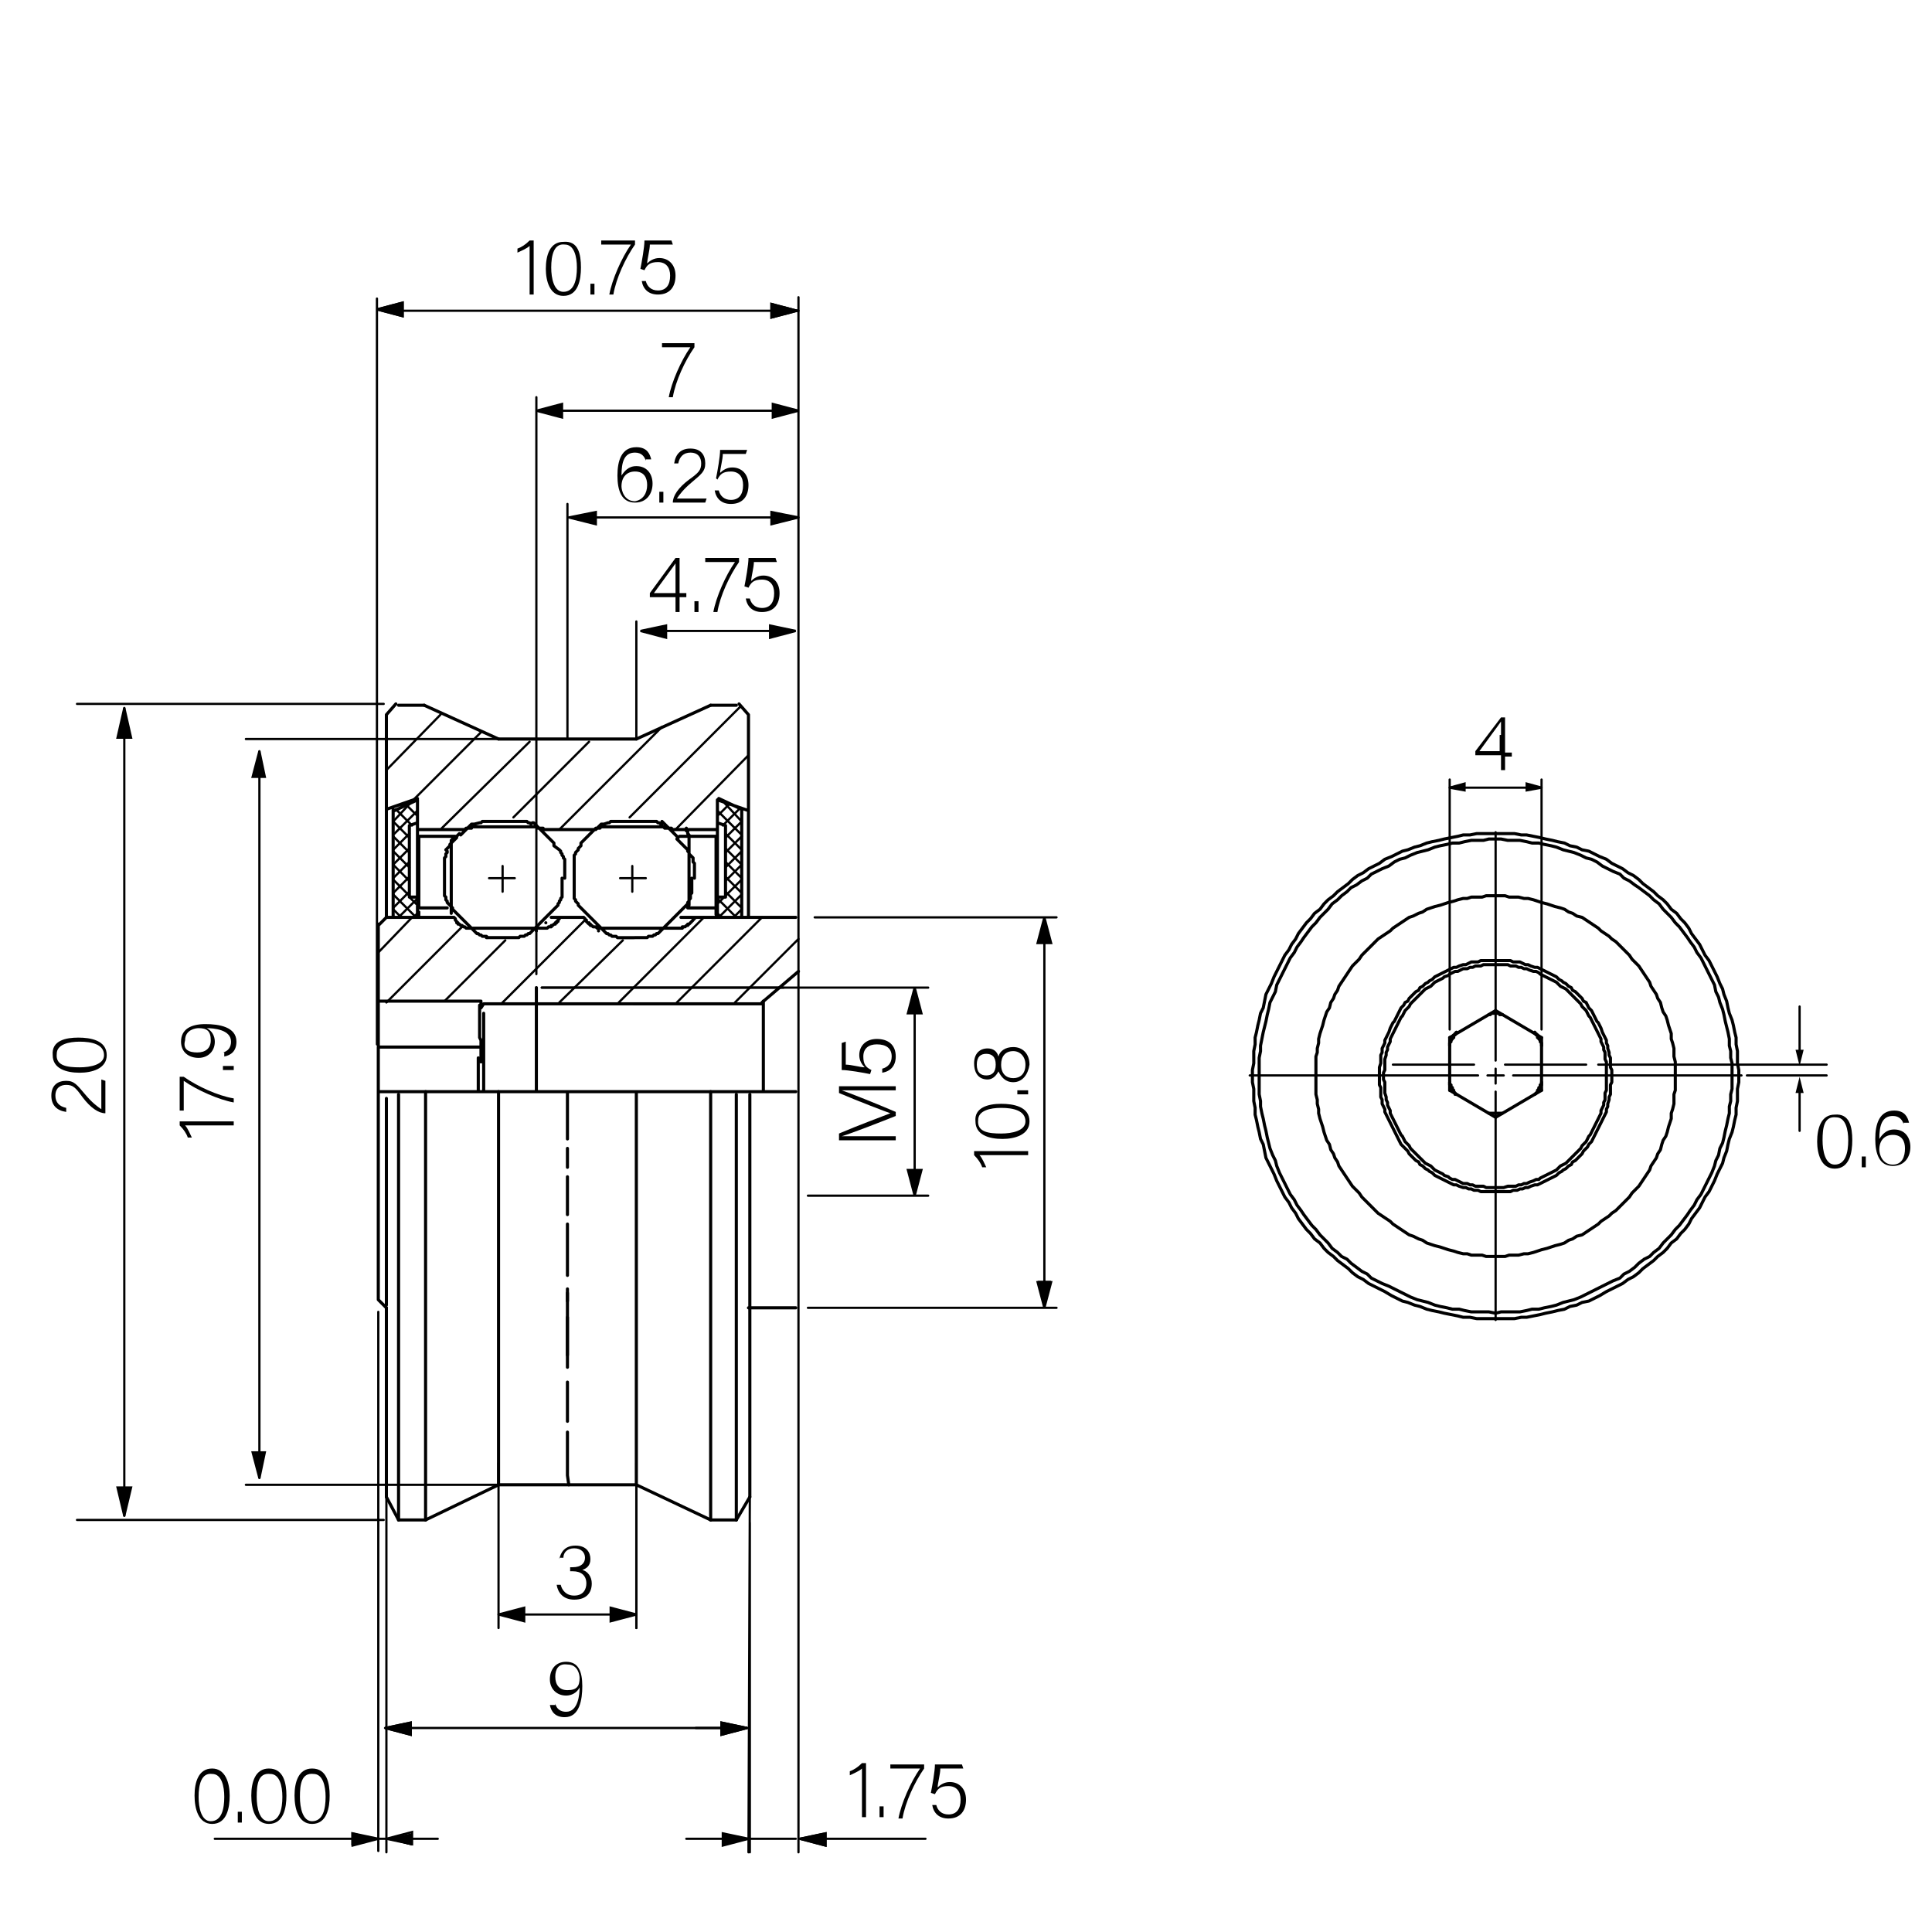 <?xml version="1.0" encoding="utf-8"?>
<!-- Generator: Adobe Illustrator 27.0.1, SVG Export Plug-In . SVG Version: 6.00 Build 0)  -->
<!DOCTYPE svg PUBLIC "-//W3C//DTD SVG 1.1//EN" "http://www.w3.org/Graphics/SVG/1.1/DTD/svg11.dtd">
<svg version="1.1" id="图层_1" xmlns:x="http://ns.adobe.com/Extensibility/1.0/" xmlns:i="http://ns.adobe.com/AdobeIllustrator/10.0/" xmlns:graph="http://ns.adobe.com/Graphs/1.0/"
	 xmlns="http://www.w3.org/2000/svg" xmlns:xlink="http://www.w3.org/1999/xlink" x="0px" y="0px" viewBox="0 0 143 143"
	 style="enable-background:new 0 0 143 143;" xml:space="preserve">
<style type="text/css">
	.st0{fill:none;stroke:#000000;stroke-width:0.166;stroke-linecap:round;stroke-linejoin:round;stroke-miterlimit:10;}
	
		.st1{fill:none;stroke:#000000;stroke-width:0.166;stroke-linecap:round;stroke-linejoin:round;stroke-miterlimit:10;stroke-dasharray:39.312,3.276,3.276,3.276;stroke-dashoffset:6;}
	
		.st2{fill:none;stroke:#000000;stroke-width:0.166;stroke-linecap:round;stroke-linejoin:round;stroke-miterlimit:10;stroke-dasharray:39.312,3.276,3.276,3.276;stroke-dashoffset:33;}
	.st3{fill:none;stroke:#000000;stroke-width:0.166;stroke-miterlimit:10;}
	.st4{fill:none;stroke:#000000;stroke-width:0.23;stroke-linecap:round;stroke-linejoin:round;stroke-miterlimit:10;}
	.st5{fill:none;stroke:#000000;stroke-width:0.23;stroke-miterlimit:10;}
	
		.st6{fill:none;stroke:#000000;stroke-width:0.166;stroke-linecap:round;stroke-linejoin:round;stroke-miterlimit:10;stroke-dasharray:39.312,3.276,3.276,3.276;stroke-dashoffset:16;}
</style>
<g>
	<path class="st0" d="M103.9,171.6"/>
</g>
<g>
	<g>
	</g>
</g>
<path class="st0" d="M99.5,51.5"/>
<path class="st0" d="M138.9-34.6"/>
<path class="st0" d="M113.9,52.2"/>
<g>
	<g>
		<path d="M137.1,84.4c0,0.9-0.2,2.1-1.3,2.1c-1,0-1.3-1.1-1.3-2c0-1,0.3-2,1.3-2C136.9,82.4,137.1,83.4,137.1,84.4z M134.9,84.4
			c0,0.8,0.2,1.8,0.9,1.8c0.8,0,1-0.9,1-1.8c0-0.8-0.2-1.7-0.9-1.7C135,82.6,134.9,83.5,134.9,84.4z"/>
		<path d="M137.8,86.4v-0.8h0.3v0.8H137.8z"/>
		<path d="M140.9,83.2c-0.1-0.3-0.3-0.6-0.8-0.6c-0.8,0-1,0.7-1,1.7c0.2-0.3,0.5-0.7,1.1-0.7c0.8,0,1.2,0.6,1.2,1.3
			c0,0.7-0.4,1.4-1.3,1.4c-1,0-1.3-0.9-1.3-2c0-1.1,0.3-2.1,1.4-2.1c0.8,0,1,0.5,1.1,0.9H140.9z M141,85c0-0.5-0.2-1-0.9-1
			c-0.6,0-1,0.4-1,1.1c0,0.3,0.2,1.1,1,1.1C140.8,86.2,141,85.6,141,85z"/>
	</g>
</g>
<path class="st1" d="M112,79.6h16.9 M109.4,79.6H92.5"/>
<path class="st2" d="M111.4,78.8h6 M109.1,78.8h-6"/>
<path d="M132.9,80.9h0.6l-0.3-1.2L132.9,80.9z M132.9,77.7l0.3,1.2l0.3-1.2H132.9z"/>
<line class="st1" x1="135.2" y1="78.8" x2="118.3" y2="78.8"/>
<line class="st1" x1="135.2" y1="79.6" x2="129.3" y2="79.6"/>
<g>
	<g>
		<path d="M111.1,57v-1.1h-1.9v-0.3l1.9-2.5h0.3v2.6h0.5l0,0.3h-0.5V57H111.1z M111.1,54.4c0-0.2,0-0.7,0-1
			c-0.2,0.3-1.1,1.5-1.6,2.2h1.5V54.4z"/>
	</g>
</g>
<polyline class="st3" points="114.1,58.3 113,58.5 113,58 114.1,58.3 "/>
<polyline class="st3" points="107.3,58.3 108.4,58 108.4,58.5 107.3,58.3 "/>
<path class="st1" d="M128.8,79.6 M111.8,79.6 M110.7,80.8v16.9 M92.6,79.6 M109.6,79.6 M110.7,78.5V61.6"/>
<line class="st0" x1="107.3" y1="58.3" x2="114.1" y2="58.3"/>
<line class="st0" x1="114.1" y1="76.2" x2="114.1" y2="57.7"/>
<line class="st0" x1="107.3" y1="76.2" x2="107.3" y2="57.7"/>
<path class="st0" d="M128.7,80.2"/>
<path class="st0" d="M92.7,80.2"/>
<line class="st0" x1="110.7" y1="79.6" x2="111.3" y2="79.6"/>
<line class="st0" x1="110.7" y1="79.6" x2="110.7" y2="80.2"/>
<line class="st0" x1="110.7" y1="79.6" x2="110.1" y2="79.6"/>
<line class="st0" x1="110.7" y1="79.6" x2="110.7" y2="79.1"/>
<polygon points="107.3,58.3 108.4,58.5 108.4,58 "/>
<polygon points="113,58.5 114.1,58.3 113,58 "/>
<polyline class="st4" points="114.1,77.4 114.1,77.3 114.1,77.2 114.1,77.2 114,77.1 114,77.1 114,77 114,77 113.9,76.9 113.9,76.9 
	113.9,76.8 113.8,76.8 113.8,76.7 113.8,76.7 113.8,76.6 113.7,76.6 113.7,76.5 113.6,76.5 113.6,76.4 "/>
<polyline class="st4" points="113.6,81 113.6,81 113.7,80.9 113.7,80.9 113.8,80.8 113.8,80.8 113.8,80.7 113.8,80.7 113.9,80.6 
	113.9,80.6 113.9,80.5 114,80.5 114,80.4 114,80.4 114,80.3 114.1,80.3 114.1,80.2 114.1,80.2 114.1,80.1 "/>
<polyline class="st4" points="111.2,75.1 111.1,75.1 111.1,75.1 111,75.1 111,75 110.9,75 110.9,75 110.8,75 110.7,75 110.7,75 
	110.6,75 110.6,75 110.5,75 110.5,75 110.4,75 110.3,75.1 110.3,75.1 110.2,75.1 110.2,75.1 "/>
<polyline class="st4" points="110.2,82.4 110.2,82.4 110.3,82.4 110.3,82.4 110.4,82.4 110.5,82.4 110.5,82.4 110.6,82.4 
	110.6,82.4 110.7,82.4 110.7,82.4 110.8,82.4 110.9,82.4 110.9,82.4 111,82.4 111,82.4 111.1,82.4 111.1,82.4 111.2,82.4 "/>
<polyline class="st4" points="107.8,76.4 107.7,76.5 107.7,76.5 107.7,76.6 107.6,76.6 107.6,76.7 107.6,76.7 107.6,76.8 
	107.5,76.8 107.5,76.9 107.5,76.9 107.4,77 107.4,77 107.4,77.1 107.4,77.1 107.3,77.2 107.3,77.2 107.3,77.3 107.3,77.4 "/>
<polyline class="st4" points="107.3,80.1 107.3,80.2 107.3,80.2 107.3,80.3 107.4,80.3 107.4,80.4 107.4,80.4 107.4,80.5 
	107.5,80.5 107.5,80.6 107.5,80.6 107.6,80.7 107.6,80.7 107.6,80.8 107.6,80.8 107.7,80.9 107.7,80.9 107.7,81 107.8,81 "/>
<line class="st4" x1="114.1" y1="76.8" x2="110.7" y2="74.8"/>
<line class="st4" x1="114.1" y1="80.7" x2="114.1" y2="76.8"/>
<line class="st4" x1="110.7" y1="82.7" x2="114.1" y2="80.7"/>
<line class="st4" x1="107.3" y1="80.7" x2="110.7" y2="82.7"/>
<line class="st4" x1="107.3" y1="76.8" x2="107.3" y2="80.7"/>
<line class="st4" x1="110.7" y1="74.8" x2="107.3" y2="76.8"/>
<polyline class="st4" points="110.7,71.1 110.9,71.1 111.1,71.1 111.4,71.1 111.6,71.1 111.8,71.1 112,71.2 112.3,71.2 112.5,71.2 
	112.7,71.3 112.9,71.4 113.1,71.4 113.3,71.5 113.6,71.6 113.8,71.6 114,71.7 114.2,71.8 114.4,71.9 114.6,72 114.8,72.1 115,72.2 
	115.2,72.3 115.4,72.5 115.6,72.6 115.7,72.7 115.9,72.8 116.1,73 116.3,73.1 116.4,73.3 116.6,73.4 116.8,73.6 116.9,73.7 
	117.1,73.9 117.2,74.1 117.4,74.2 117.5,74.4 117.6,74.6 117.8,74.8 117.9,75 118,75.2 118.1,75.4 118.2,75.6 118.3,75.7 
	118.4,75.9 118.5,76.1 118.6,76.4 118.7,76.6 118.8,76.8 118.9,77 118.9,77.2 119,77.4 119,77.6 119.1,77.9 119.1,78.1 119.2,78.3 
	119.2,78.5 119.2,78.7 119.2,79 119.3,79.2 119.3,79.4 119.3,79.6 119.3,79.9 119.3,80.1 119.2,80.3 119.2,80.5 119.2,80.8 
	119.2,81 119.1,81.2 119.1,81.4 119,81.7 119,81.9 118.9,82.1 118.9,82.3 118.8,82.5 118.7,82.7 118.6,82.9 118.5,83.1 118.4,83.3 
	118.3,83.5 118.2,83.7 118.1,83.9 118,84.1 117.9,84.3 117.8,84.5 117.6,84.7 117.5,84.9 117.4,85 117.2,85.2 117.1,85.4 
	116.9,85.6 116.8,85.7 116.6,85.9 116.4,86 116.3,86.2 116.1,86.3 115.9,86.5 115.7,86.6 115.6,86.7 115.4,86.8 115.2,87 115,87.1 
	114.8,87.2 114.6,87.3 114.4,87.4 114.2,87.5 114,87.6 113.8,87.7 113.6,87.7 113.3,87.8 113.1,87.9 112.9,87.9 112.7,88 112.5,88 
	112.3,88.1 112,88.1 111.8,88.2 111.6,88.2 111.4,88.2 111.1,88.2 110.9,88.2 110.7,88.2 110.5,88.2 110.2,88.2 110,88.2 
	109.8,88.2 109.6,88.2 109.4,88.1 109.1,88.1 108.9,88 108.7,88 108.5,87.9 108.3,87.9 108,87.8 107.8,87.7 107.6,87.7 107.4,87.6 
	107.2,87.5 107,87.4 106.8,87.3 106.6,87.2 106.4,87.1 106.2,87 106,86.8 105.8,86.7 105.7,86.6 105.5,86.5 105.3,86.3 105.1,86.2 
	105,86 104.8,85.9 104.6,85.7 104.5,85.6 104.3,85.4 104.2,85.2 104,85 103.9,84.9 103.7,84.7 103.6,84.5 103.5,84.3 103.4,84.1 
	103.3,83.9 103.2,83.7 103.1,83.5 103,83.3 102.9,83.1 102.8,82.9 102.7,82.7 102.6,82.5 102.5,82.3 102.5,82.1 102.4,81.9 
	102.3,81.7 102.3,81.4 102.2,81.2 102.2,81 102.2,80.8 102.2,80.5 102.1,80.3 102.1,80.1 102.1,79.9 102.1,79.6 102.1,79.4 
	102.1,79.2 102.1,79 102.2,78.7 102.2,78.5 102.2,78.3 102.2,78.1 102.3,77.9 102.3,77.6 102.4,77.4 102.5,77.2 102.5,77 
	102.6,76.8 102.7,76.6 102.8,76.4 102.9,76.1 103,75.9 103.1,75.7 103.2,75.6 103.3,75.4 103.4,75.2 103.5,75 103.6,74.8 
	103.7,74.6 103.9,74.4 104,74.2 104.2,74.1 104.3,73.9 104.5,73.7 104.6,73.6 104.8,73.4 105,73.3 105.1,73.1 105.3,73 105.5,72.8 
	105.7,72.7 105.8,72.6 106,72.5 106.2,72.3 106.4,72.2 106.6,72.1 106.8,72 107,71.9 107.2,71.8 107.4,71.7 107.6,71.6 107.8,71.6 
	108,71.5 108.3,71.4 108.5,71.4 108.7,71.3 108.9,71.2 109.1,71.2 109.4,71.2 109.6,71.1 109.8,71.1 110,71.1 110.2,71.1 
	110.5,71.1 110.7,71.1 "/>
<polyline class="st4" points="110.7,71.4 110.5,71.4 110.3,71.4 110,71.4 109.8,71.4 109.6,71.5 109.4,71.5 109.2,71.5 109,71.6 
	108.8,71.6 108.6,71.7 108.3,71.7 108.1,71.8 107.9,71.9 107.7,71.9 107.5,72 107.3,72.1 107.2,72.2 106.9,72.3 106.8,72.4 
	106.6,72.5 106.4,72.6 106.2,72.7 106,72.9 105.9,73 105.7,73.1 105.5,73.2 105.3,73.4 105.2,73.5 105,73.7 104.9,73.8 104.7,74 
	104.6,74.1 104.4,74.3 104.3,74.5 104.2,74.6 104,74.8 103.9,75 103.8,75.2 103.7,75.3 103.6,75.5 103.5,75.7 103.4,75.9 
	103.3,76.1 103.2,76.3 103.1,76.5 103,76.7 102.9,76.9 102.9,77.1 102.8,77.3 102.7,77.5 102.7,77.7 102.6,77.9 102.6,78.1 
	102.5,78.4 102.5,78.6 102.5,78.8 102.5,79 102.5,79.2 102.4,79.4 102.4,79.6 102.4,79.9 102.5,80.1 102.5,80.3 102.5,80.5 
	102.5,80.7 102.5,80.9 102.6,81.2 102.6,81.4 102.7,81.6 102.7,81.8 102.8,82 102.9,82.2 102.9,82.4 103,82.6 103.1,82.8 103.2,83 
	103.3,83.2 103.4,83.4 103.5,83.6 103.6,83.8 103.7,84 103.8,84.1 103.9,84.3 104,84.5 104.2,84.7 104.3,84.8 104.4,85 104.6,85.2 
	104.7,85.3 104.9,85.5 105,85.6 105.2,85.8 105.3,85.9 105.5,86.1 105.7,86.2 105.9,86.3 106,86.4 106.2,86.6 106.4,86.7 
	106.6,86.8 106.8,86.9 106.9,87 107.2,87.1 107.3,87.2 107.5,87.3 107.7,87.3 107.9,87.4 108.1,87.5 108.3,87.6 108.6,87.6 
	108.8,87.7 109,87.7 109.2,87.8 109.4,87.8 109.6,87.8 109.8,87.8 110,87.9 110.3,87.9 110.5,87.9 110.7,87.9 110.9,87.9 
	111.1,87.9 111.3,87.9 111.6,87.8 111.8,87.8 112,87.8 112.2,87.8 112.4,87.7 112.6,87.7 112.8,87.6 113,87.6 113.2,87.5 
	113.5,87.4 113.7,87.3 113.9,87.3 114,87.2 114.2,87.1 114.4,87 114.6,86.9 114.8,86.8 115,86.7 115.2,86.6 115.4,86.4 115.5,86.3 
	115.7,86.2 115.9,86.1 116.1,85.9 116.2,85.8 116.4,85.6 116.5,85.5 116.7,85.3 116.8,85.2 117,85 117.1,84.8 117.2,84.7 
	117.4,84.5 117.5,84.3 117.6,84.1 117.7,84 117.8,83.8 117.9,83.6 118,83.4 118.1,83.2 118.2,83 118.3,82.8 118.4,82.6 118.5,82.4 
	118.5,82.2 118.6,82 118.7,81.8 118.7,81.6 118.8,81.4 118.8,81.2 118.8,80.9 118.9,80.7 118.9,80.5 118.9,80.3 118.9,80.1 
	118.9,79.9 118.9,79.6 118.9,79.4 118.9,79.2 118.9,79 118.9,78.8 118.9,78.6 118.8,78.4 118.8,78.1 118.8,77.9 118.7,77.7 
	118.7,77.5 118.6,77.3 118.5,77.1 118.5,76.9 118.4,76.7 118.3,76.5 118.2,76.3 118.1,76.1 118,75.9 117.9,75.7 117.8,75.5 
	117.7,75.3 117.6,75.2 117.5,75 117.4,74.8 117.2,74.6 117.1,74.5 117,74.3 116.8,74.1 116.7,74 116.5,73.8 116.4,73.7 116.2,73.5 
	116.1,73.4 115.9,73.2 115.7,73.1 115.5,73 115.4,72.9 115.2,72.7 115,72.6 114.8,72.5 114.6,72.4 114.4,72.3 114.2,72.2 114,72.1 
	113.9,72 113.7,71.9 113.5,71.9 113.2,71.8 113,71.7 112.8,71.7 112.6,71.6 112.4,71.6 112.2,71.5 112,71.5 111.8,71.5 111.6,71.4 
	111.3,71.4 111.1,71.4 110.9,71.4 110.7,71.4 "/>
<polyline class="st4" points="110.7,66.3 110.3,66.3 110,66.3 109.7,66.4 109.3,66.4 108.9,66.4 108.6,66.5 108.3,66.5 107.9,66.6 
	107.6,66.7 107.2,66.8 106.9,66.9 106.6,67 106.2,67.1 105.9,67.2 105.6,67.3 105.3,67.5 105,67.6 104.6,67.8 104.3,67.9 104,68.1 
	103.7,68.3 103.4,68.5 103.1,68.7 102.9,68.9 102.6,69.1 102.3,69.3 102,69.5 101.8,69.7 101.5,70 101.3,70.2 101,70.5 100.8,70.7 
	100.6,71 100.3,71.3 100.1,71.5 99.9,71.8 99.7,72.1 99.5,72.4 99.3,72.7 99.1,73 99,73.3 98.8,73.6 98.7,73.9 98.5,74.2 98.4,74.6 
	98.2,74.9 98.1,75.2 98,75.5 97.9,75.9 97.8,76.2 97.7,76.5 97.6,76.9 97.6,77.2 97.5,77.6 97.5,77.9 97.4,78.2 97.4,78.6 97.4,79 
	97.4,79.3 97.4,79.6 97.4,80 97.4,80.3 97.4,80.7 97.4,81 97.5,81.4 97.5,81.7 97.6,82.1 97.6,82.4 97.7,82.8 97.8,83.1 97.9,83.4 
	98,83.8 98.1,84.1 98.2,84.4 98.4,84.7 98.5,85.1 98.7,85.4 98.8,85.7 99,86 99.1,86.3 99.3,86.6 99.5,86.9 99.7,87.2 99.9,87.5 
	100.1,87.8 100.3,88 100.6,88.3 100.8,88.6 101,88.8 101.3,89.1 101.5,89.3 101.8,89.6 102,89.8 102.3,90 102.6,90.2 102.9,90.4 
	103.1,90.6 103.4,90.8 103.7,91 104,91.2 104.3,91.4 104.6,91.5 105,91.7 105.3,91.8 105.6,92 105.9,92.1 106.2,92.2 106.6,92.3 
	106.9,92.4 107.2,92.5 107.6,92.6 107.9,92.7 108.3,92.8 108.6,92.8 108.9,92.9 109.3,92.9 109.7,92.9 110,93 110.3,93 110.7,93 
	111,93 111.4,93 111.7,92.9 112.1,92.9 112.4,92.9 112.8,92.8 113.1,92.8 113.5,92.7 113.8,92.6 114.1,92.5 114.5,92.4 114.8,92.3 
	115.1,92.2 115.5,92.1 115.8,92 116.1,91.8 116.4,91.7 116.7,91.5 117.1,91.4 117.4,91.2 117.7,91 118,90.8 118.3,90.6 118.5,90.4 
	118.8,90.2 119.1,90 119.3,89.8 119.6,89.6 119.9,89.3 120.1,89.1 120.4,88.8 120.6,88.6 120.8,88.3 121.1,88 121.3,87.8 
	121.5,87.5 121.7,87.2 121.9,86.9 122.1,86.6 122.2,86.3 122.4,86 122.6,85.7 122.7,85.4 122.9,85.1 123,84.7 123.1,84.4 
	123.3,84.1 123.4,83.8 123.5,83.4 123.6,83.1 123.7,82.8 123.7,82.4 123.8,82.1 123.9,81.7 123.9,81.4 123.9,81 124,80.7 124,80.3 
	124,80 124,79.6 124,79.3 124,79 124,78.6 123.9,78.2 123.9,77.9 123.9,77.6 123.8,77.2 123.7,76.9 123.7,76.5 123.6,76.2 
	123.5,75.9 123.4,75.5 123.3,75.2 123.1,74.9 123,74.6 122.9,74.2 122.7,73.9 122.6,73.6 122.4,73.3 122.2,73 122.1,72.7 
	121.9,72.4 121.7,72.1 121.5,71.8 121.3,71.5 121.1,71.3 120.8,71 120.6,70.7 120.4,70.5 120.1,70.2 119.9,70 119.6,69.7 
	119.3,69.5 119.1,69.3 118.8,69.1 118.5,68.9 118.3,68.7 118,68.5 117.7,68.3 117.4,68.1 117.1,67.9 116.7,67.8 116.4,67.6 
	116.1,67.5 115.8,67.3 115.5,67.2 115.1,67.1 114.8,67 114.5,66.9 114.1,66.8 113.8,66.7 113.5,66.6 113.1,66.5 112.8,66.5 
	112.4,66.4 112.1,66.4 111.7,66.4 111.4,66.3 111,66.3 110.7,66.3 "/>
<polyline class="st4" points="110.7,97.2 111.1,97.1 111.6,97.1 112.1,97.1 112.5,97.1 113,97 113.4,96.9 113.9,96.9 114.3,96.8 
	114.8,96.7 115.2,96.6 115.7,96.4 116.1,96.3 116.5,96.2 117,96 117.4,95.8 117.8,95.6 118.2,95.4 118.6,95.2 119,95 119.4,94.8 
	119.9,94.6 120.2,94.3 120.6,94.1 121,93.8 121.3,93.5 121.7,93.2 122.1,93 122.4,92.7 122.8,92.4 123.1,92 123.4,91.7 123.7,91.4 
	124,91 124.3,90.7 124.6,90.3 124.9,89.9 125.1,89.6 125.4,89.2 125.6,88.8 125.9,88.4 126.1,88 126.3,87.6 126.5,87.2 126.7,86.8 
	126.9,86.3 127,85.9 127.2,85.5 127.3,85 127.5,84.6 127.6,84.2 127.7,83.7 127.8,83.3 127.9,82.8 128,82.4 128,81.9 128.1,81.5 
	128.1,81 128.2,80.6 128.2,80.1 128.2,79.6 128.2,79.2 128.2,78.7 128.1,78.3 128.1,77.8 128,77.4 128,76.9 127.9,76.4 127.8,76 
	127.7,75.6 127.6,75.1 127.5,74.7 127.3,74.2 127.2,73.8 127,73.4 126.9,72.9 126.7,72.5 126.5,72.1 126.3,71.7 126.1,71.3 
	125.9,70.9 125.6,70.5 125.4,70.1 125.1,69.7 124.9,69.4 124.6,69 124.3,68.6 124,68.3 123.7,67.9 123.4,67.6 123.1,67.3 
	122.8,66.9 122.4,66.6 122.1,66.3 121.7,66 121.3,65.7 121,65.5 120.6,65.2 120.2,65 119.9,64.7 119.4,64.5 119,64.3 118.6,64.1 
	118.2,63.8 117.8,63.6 117.4,63.5 117,63.3 116.5,63.1 116.1,63 115.7,62.9 115.2,62.7 114.8,62.6 114.3,62.5 113.9,62.4 
	113.4,62.4 113,62.3 112.5,62.2 112.1,62.2 111.6,62.2 111.1,62.1 110.7,62.1 110.2,62.1 109.8,62.2 109.3,62.2 108.9,62.2 
	108.4,62.3 108,62.4 107.5,62.4 107.1,62.5 106.6,62.6 106.2,62.7 105.7,62.9 105.3,63 104.9,63.1 104.4,63.3 104,63.5 103.6,63.6 
	103.2,63.8 102.8,64.1 102.3,64.3 101.9,64.5 101.5,64.7 101.2,65 100.8,65.2 100.4,65.5 100,65.7 99.7,66 99.3,66.3 99,66.6 
	98.6,66.9 98.3,67.3 98,67.6 97.7,67.9 97.4,68.3 97.1,68.6 96.8,69 96.5,69.4 96.3,69.7 96,70.1 95.8,70.5 95.5,70.9 95.3,71.3 
	95.1,71.7 94.9,72.1 94.7,72.5 94.5,72.9 94.4,73.4 94.2,73.8 94,74.2 93.9,74.7 93.8,75.1 93.7,75.6 93.6,76 93.5,76.4 93.4,76.9 
	93.3,77.4 93.3,77.8 93.2,78.3 93.2,78.7 93.2,79.2 93.2,79.6 93.2,80.1 93.2,80.6 93.2,81 93.3,81.5 93.3,81.9 93.4,82.4 
	93.5,82.8 93.6,83.3 93.7,83.7 93.8,84.2 93.9,84.6 94,85 94.2,85.5 94.4,85.9 94.5,86.3 94.7,86.8 94.9,87.2 95.1,87.6 95.3,88 
	95.5,88.4 95.8,88.8 96,89.2 96.3,89.6 96.5,89.9 96.8,90.3 97.1,90.7 97.4,91 97.7,91.4 98,91.7 98.3,92 98.6,92.4 99,92.7 
	99.3,93 99.7,93.2 100,93.5 100.4,93.8 100.8,94.1 101.2,94.3 101.5,94.6 101.9,94.8 102.3,95 102.8,95.2 103.2,95.4 103.6,95.6 
	104,95.8 104.4,96 104.9,96.2 105.3,96.3 105.7,96.4 106.2,96.6 106.6,96.7 107.1,96.8 107.5,96.9 108,96.9 108.4,97 108.9,97.1 
	109.3,97.1 109.8,97.1 110.2,97.1 110.7,97.2 "/>
<polyline class="st4" points="110.7,97.6 110.2,97.6 109.8,97.6 109.3,97.6 108.8,97.5 108.3,97.5 107.9,97.4 107.4,97.3 
	106.9,97.2 106.5,97.1 106,97 105.6,96.9 105.1,96.7 104.7,96.6 104.2,96.4 103.8,96.3 103.4,96.1 103,95.9 102.5,95.6 102.1,95.4 
	101.7,95.2 101.3,95 100.9,94.7 100.5,94.5 100.1,94.2 99.8,93.9 99.4,93.6 99,93.3 98.7,93 98.3,92.7 98,92.4 97.7,92 97.3,91.7 
	97,91.3 96.7,91 96.4,90.6 96.1,90.2 95.9,89.8 95.6,89.4 95.4,89 95.1,88.6 94.9,88.2 94.7,87.8 94.5,87.4 94.3,86.9 94.1,86.5 
	93.9,86.1 93.7,85.7 93.6,85.2 93.5,84.7 93.3,84.3 93.2,83.8 93.1,83.4 93,82.9 92.9,82.5 92.9,82 92.8,81.5 92.8,81.1 92.8,80.6 
	92.7,80.1 92.7,79.6 92.7,79.2 92.8,78.7 92.8,78.2 92.8,77.8 92.9,77.3 92.9,76.8 93,76.4 93.1,75.9 93.2,75.5 93.3,75 93.5,74.6 
	93.6,74.1 93.7,73.6 93.9,73.2 94.1,72.8 94.3,72.3 94.5,71.9 94.7,71.5 94.9,71.1 95.1,70.7 95.4,70.3 95.6,69.9 95.9,69.5 
	96.1,69.1 96.4,68.7 96.7,68.3 97,68 97.3,67.6 97.7,67.3 98,66.9 98.3,66.6 98.7,66.3 99,66 99.4,65.7 99.8,65.4 100.1,65.1 
	100.5,64.8 100.9,64.6 101.3,64.3 101.7,64.1 102.1,63.9 102.5,63.6 103,63.4 103.4,63.2 103.8,63 104.2,62.9 104.7,62.7 
	105.1,62.6 105.6,62.4 106,62.3 106.5,62.2 106.9,62.1 107.4,62 107.9,61.9 108.3,61.8 108.8,61.8 109.3,61.7 109.8,61.7 
	110.2,61.7 110.7,61.7 111.2,61.7 111.6,61.7 112.1,61.7 112.6,61.8 113,61.8 113.5,61.9 114,62 114.4,62.1 114.9,62.2 115.3,62.3 
	115.8,62.4 116.2,62.6 116.7,62.7 117.1,62.9 117.6,63 118,63.2 118.4,63.4 118.9,63.6 119.3,63.9 119.7,64.1 120.1,64.3 
	120.5,64.6 120.9,64.8 121.3,65.1 121.6,65.4 122,65.7 122.4,66 122.7,66.3 123.1,66.6 123.4,66.9 123.7,67.3 124.1,67.6 124.4,68 
	124.7,68.3 125,68.7 125.2,69.1 125.5,69.5 125.8,69.9 126,70.3 126.2,70.7 126.5,71.1 126.7,71.5 126.9,71.9 127.1,72.3 
	127.3,72.8 127.5,73.2 127.6,73.6 127.8,74.1 127.9,74.6 128,75 128.2,75.5 128.3,75.9 128.4,76.4 128.5,76.8 128.5,77.3 
	128.6,77.8 128.6,78.2 128.6,78.7 128.7,79.2 128.7,79.6 128.7,80.1 128.6,80.6 128.6,81.1 128.6,81.5 128.5,82 128.5,82.5 
	128.4,82.9 128.3,83.4 128.2,83.8 128,84.3 127.9,84.7 127.8,85.2 127.6,85.7 127.5,86.1 127.3,86.5 127.1,86.9 126.9,87.4 
	126.7,87.8 126.5,88.2 126.2,88.6 126,89 125.8,89.4 125.5,89.8 125.2,90.2 125,90.6 124.7,91 124.4,91.3 124.1,91.7 123.7,92 
	123.4,92.4 123.1,92.7 122.7,93 122.4,93.3 122,93.6 121.6,93.9 121.3,94.2 120.9,94.5 120.5,94.7 120.1,95 119.7,95.2 119.3,95.4 
	118.9,95.6 118.4,95.9 118,96.1 117.6,96.3 117.1,96.4 116.7,96.6 116.2,96.7 115.8,96.9 115.3,97 114.9,97.1 114.4,97.2 114,97.3 
	113.5,97.4 113,97.5 112.6,97.5 112.1,97.6 111.6,97.6 111.2,97.6 110.7,97.6 "/>
<path class="st0" d="M125.9,89.3"/>
<path class="st0" d="M120.1,64.2"/>
<path class="st1" d="M111.8,79.6"/>
<path class="st1" d="M128.7,79.6"/>
<g>
	<g>
	</g>
</g>
<line class="st0" x1="133.2" y1="74.5" x2="133.2" y2="77.7"/>
<line class="st0" x1="133.2" y1="80.5" x2="133.2" y2="83.7"/>
<path class="st0" d="M98.1,27.2"/>
<path class="st0" d="M89.6,69"/>
<g>
	<path class="st3" d="M78.3,77.8 M78.3,72.4"/>
</g>
<g>
	<path class="st0" d="M-3.8,171.1 M59.5,32.6 M57,81 M60.2,31.9 M42.6,62 M66.5,75.9 M58.2,74.3 M47.8,74.3h1 M47.8,74.3h-0.9
		 M47.8,74.3 M47.8,75.9"/>
</g>
<g>
	<g>
		<path d="M51.4,25.4v0.3c-0.7,1-1.4,2.5-1.6,3.7h-0.3c0.2-1.1,0.9-2.7,1.6-3.7H49v-0.3H51.4z"/>
	</g>
</g>
<g>
	<g>
		<path d="M17,132.9c0,0.9-0.2,2.1-1.3,2.1c-1,0-1.3-1.1-1.3-2.1c0-1,0.3-2,1.3-2C16.7,130.9,17,132,17,132.9z M14.7,133
			c0,0.8,0.2,1.8,0.9,1.8c0.8,0,1-0.9,1-1.8c0-0.8-0.2-1.7-0.9-1.7C14.9,131.2,14.7,132.1,14.7,133z"/>
		<path d="M17.6,134.9v-0.8h0.3v0.8H17.6z"/>
		<path d="M21.2,132.9c0,0.9-0.2,2.1-1.3,2.1c-1,0-1.3-1.1-1.3-2.1c0-1,0.3-2,1.3-2C21,130.9,21.2,132,21.2,132.9z M19,133
			c0,0.8,0.2,1.8,0.9,1.8c0.8,0,1-0.9,1-1.8c0-0.8-0.2-1.7-0.9-1.7C19.1,131.2,19,132.1,19,133z"/>
		<path d="M24.4,132.9c0,0.9-0.2,2.1-1.3,2.1c-1,0-1.3-1.1-1.3-2.1c0-1,0.3-2,1.3-2C24.2,130.9,24.4,132,24.4,132.9z M22.2,133
			c0,0.8,0.2,1.8,0.9,1.8c0.8,0,1-0.9,1-1.8c0-0.8-0.2-1.7-0.9-1.7C22.3,131.2,22.2,132.1,22.2,133z"/>
	</g>
</g>
<g>
	<g>
		<path d="M63.8,134.5v-3.6c-0.2,0.2-0.7,0.4-0.9,0.5v-0.3c0.3-0.1,0.6-0.3,0.9-0.6h0.3v4H63.8z"/>
		<path d="M65.1,134.5v-0.8h0.3v0.8H65.1z"/>
		<path d="M68.4,130.6v0.3c-0.7,1-1.4,2.5-1.6,3.7h-0.3c0.2-1.1,0.9-2.7,1.6-3.7h-2.2v-0.3H68.4z"/>
		<path d="M71.3,130.9h-1.7c0,0.4-0.2,1.1-0.2,1.4c0.2-0.2,0.5-0.4,0.9-0.4c0.7,0,1.2,0.5,1.2,1.3c0,0.8-0.4,1.4-1.3,1.4
			c-0.7,0-1.1-0.4-1.2-1h0.3c0.1,0.4,0.4,0.7,0.9,0.7c0.6,0,0.9-0.4,0.9-1.1c0-0.6-0.3-1-0.9-1c-0.6,0-0.8,0.2-1,0.6l-0.3-0.1
			c0.1-0.5,0.3-1.6,0.3-2.1h2L71.3,130.9z"/>
	</g>
</g>
<g>
	<g>
		<path d="M64.3,80.7c-0.8,0-1.6,0-2,0v0c0.6,0.2,2.6,1,4,1.6v0.3c-1,0.4-3.3,1.3-4,1.5v0c0.5,0,1.5,0,2.2,0h1.8v0.3h-4.2v-0.5
			c1.4-0.6,3.3-1.3,3.8-1.5v0c-0.3-0.1-2.4-0.9-3.8-1.5v-0.5h4.2v0.3H64.3z"/>
		<path d="M62.6,77.1v1.7c0.4,0,1.1,0.2,1.4,0.2c-0.2-0.2-0.4-0.5-0.4-0.9c0-0.7,0.5-1.2,1.3-1.2c0.8,0,1.4,0.4,1.4,1.3
			c0,0.7-0.4,1.1-1,1.2v-0.3c0.4-0.1,0.7-0.4,0.7-0.9c0-0.6-0.4-0.9-1.1-0.9c-0.6,0-1,0.3-1,0.9c0,0.6,0.2,0.8,0.6,1l-0.1,0.3
			c-0.5-0.1-1.6-0.3-2.1-0.3v-2L62.6,77.1z"/>
	</g>
</g>
<g>
	<g>
		<path d="M76.1,85.5h-3.6c0.2,0.2,0.4,0.7,0.5,0.9h-0.3c-0.1-0.3-0.3-0.6-0.6-0.9v-0.3h4V85.5z"/>
		<path d="M74.1,81.7c0.9,0,2.1,0.2,2.1,1.3c0,1-1.1,1.3-2,1.3c-1,0-2-0.3-2-1.3C72.1,82,73.1,81.7,74.1,81.7z M74.1,83.9
			c0.8,0,1.8-0.2,1.8-0.9c0-0.8-0.9-1-1.8-1c-0.8,0-1.7,0.2-1.7,0.9C72.3,83.8,73.2,83.9,74.1,83.9z"/>
		<path d="M76.1,81h-0.8v-0.3h0.8V81z"/>
		<path d="M75,80.1c-0.6,0-0.9-0.4-1.1-0.8c-0.2,0.4-0.5,0.6-0.8,0.6c-0.6,0-1-0.4-1-1.2c0-0.7,0.4-1.1,1-1.1c0.4,0,0.7,0.2,0.8,0.6
			c0.1-0.4,0.5-0.7,1.1-0.7c0.7,0,1.2,0.5,1.2,1.3C76.1,79.5,75.7,80.1,75,80.1z M73,79.6c0.4,0,0.7-0.2,0.7-0.8
			c0-0.6-0.3-0.8-0.7-0.8c-0.4,0-0.7,0.2-0.7,0.8C72.3,79.4,72.6,79.6,73,79.6z M75,77.8c-0.6,0-0.9,0.4-0.9,1c0,0.7,0.4,1,0.9,1
			c0.5,0,0.9-0.3,0.9-1C75.9,78.2,75.5,77.8,75,77.8z"/>
	</g>
</g>
<polyline class="st5" points="39.7,74.2 39.7,74.3 39.7,74.5 39.7,74.8 39.7,75.1 39.7,75.6 39.7,76.2 39.7,76.8 39.7,77.5 
	39.7,78.3 39.7,79.1 39.7,79.9 39.7,80.8 "/>
<g>
	<path class="st3" d="M58.9,136.1 M58.9,136.1 M55.4,136.1l-1.9,0.5v-0.9L55.4,136.1 M55.4,136.1l-1.9,0.5v-0.9L55.4,136.1
		 M28.6,136.1l1.9-0.5v0.9L28.6,136.1 M28.6,136.1l1.9-0.5v0.9L28.6,136.1 M28,136.1l-1.9,0.5v-0.9L28,136.1 M63.7,136.1
		 M63.7,136.1 M58.9,136.1 M58.9,136.1 M67.7,88.5l-0.5-1.9h1L67.7,88.5 M67.7,73.1l0.5,1.9h-1L67.7,73.1 M77.3,96.8l-0.5-1.9h1
		L77.3,96.8 M77.3,67.9l0.5,1.9h-1L77.3,67.9 M59.1,30.4l-1.9,0.5v-1L59.1,30.4 M39.7,30.4l1.9-0.5v1L39.7,30.4"/>
</g>
<path class="st0" d="M40.1,73.1H58"/>
<line class="st4" x1="39.7" y1="74.2" x2="39.7" y2="73.1"/>
<path class="st0" d="M46.8,65h1 M46.8,65v1 M46.8,65h-0.9 M46.8,65v-0.9 M37.2,65h0.9 M37.2,65v1 M37.2,65h-1 M37.2,65v-0.9"/>
<g>
	<path class="st0" d="M58.9,136.1 M55.4,136.1h3.5 M55.4,136.1h-4.6 M58.9,128.1 M55.5,112.7v24.4 M55.4,138.1 M28.6,138.1
		 M55.5,110.8l-0.1,26.3 M28.6,112.7v24.4 M28.6,136.1h3.8 M28,136.1h0.6 M28,136.1H15.9 M28.6,110.8l0,26.3 M28,97.1V137
		 M63.7,136.1 M58.9,136.1 M63.7,137 M59.1,92.7 M59.1,137.1 M59.1,96.5 M59.5,92.3 M67.7,73.1v15.4 M59.8,88.5h8.9 M40.1,73.1h28.6
		 M77.3,67.9v28.9 M59.8,96.8h18.4 M60.3,67.9h17.9 M40.1,30.4h19 M59.1,137.1l0-115.1 M39.7,72.1V29.4"/>
</g>
<path d="M39.7,30.4l1.9,0.5v-1L39.7,30.4z M57.2,30.9l1.9-0.5l-1.9-0.5V30.9z"/>
<path d="M76.8,94.8l0.5,1.9l0.5-1.9H76.8z M76.8,69.8h1l-0.5-1.9L76.8,69.8z"/>
<path d="M67.2,86.6l0.5,1.9l0.5-1.9H67.2z M67.2,75h1l-0.5-1.9L67.2,75z"/>
<path d="M58.9,136.1 M63.7,136.1"/>
<path d="M26,136.6l1.9-0.5l-1.9-0.5V136.6z M28.6,136.1l1.9,0.5v-0.9L28.6,136.1z"/>
<path d="M28.6,136.1l1.9,0.5v-0.9L28.6,136.1z M53.5,135.7v0.9l1.9-0.5L53.5,135.7z M58.9,136.1"/>
<path class="st0" d="M53.5,59.3l1.3,1.4 M53.1,60l1.7,1.7 M53.7,61.7l1.2,1.2 M53.7,62.8l1.2,1.2 M53.7,63.8l1.2,1.2 M53.7,64.9
	l1.2,1.2 M53.7,66l1.2,1.2 M53.1,66.5l1.4,1.4 M53.1,67.6l0.3,0.3 M54.9,67.3l-0.6,0.6 M54.9,66.2l-1.7,1.7 M54.9,65.1l-1.2,1.2
	 M53.6,66.4l-0.5,0.5 M54.9,64l-1.2,1.2 M54.9,63l-1.2,1.2 M54.9,61.9l-1.2,1.2 M54.9,60.8L53.7,62 M54.7,59.9l-1.2,1.2 M54,59.5
	l-0.8,0.8 M53.2,59.2l-0.1,0.1 M30.8,59.2l0.1,0.1 M30,59.5l0.8,0.8 M29.3,59.9l1.2,1.2 M29.1,60.8l1.2,1.2 M29.1,61.9l1.2,1.2
	 M29.1,63l1.2,1.2 M29.1,64l1.2,1.2 M29.1,65.1l1.2,1.2 M30.3,66.4l0.5,0.5 M29.1,66.2l1.7,1.7 M29.1,67.3l0.6,0.6 M30.9,67.6
	l-0.3,0.3 M30.9,66.5l-1.4,1.4 M30.3,66l-1.2,1.2 M30.3,64.9l-1.2,1.2 M30.3,63.8L29.1,65 M30.3,62.8l-1.2,1.2 M30.3,61.7l-1.2,1.2
	 M30.9,60l-1.7,1.7 M30.5,59.3l-1.3,1.4 M55.4,55.9L50,61.4 M54.8,52.3l-8.2,8.2 M49,53.8l-7.6,7.6 M43.6,54.9l-5.6,5.6 M39.2,54.9
	l-6.5,6.4 M35.6,54.2l-5.1,5.1 M32.6,52.9L28.6,57 M59.1,69.5l-4.7,4.7 M56.4,67.9l-6.3,6.3 M52.1,67.9l-6.3,6.3 M46.1,69.6
	l-4.7,4.6 M43.3,68.1l-6.2,6.2 M37.4,69.6l-4.5,4.5 M34.2,68.6l-5.6,5.6 M30.5,67.9L28,70.5"/>
<g>
	<path class="st4" d="M59.1,88.2 M59.1,95.5 M55.4,95.5 M58.9,95.5 M58.9,88.5 M55.4,88.5 M28,96.2L28,96.2L28,96.2v-0.1v0v0V96
		v-0.1v-0.1v-0.1v-0.1v-0.1v-0.1v-0.1v-0.1V95v-0.1v-0.2v-0.2v-0.2v-0.2v-0.2v-0.2v-0.2v-0.2v-0.2v-0.2v-0.2v-0.2v-0.3v-0.3v-0.2
		v-0.3V91v-0.3v-0.3v-0.3v-0.3v-0.3v-0.3v-0.3v-0.3v-0.3v-0.3v-0.3v-0.3v-0.3v-0.3v-0.4v-0.3v-0.3v-0.4v-0.3v-0.4v-0.4v-0.3v-0.4V83
		v-0.3v-0.4v-0.4v-0.4v-0.3v-0.4 M28,77.5v3.3 M35.4,80.8H28 M58.9,80.8H35.8 M35.6,74.6L35.6,74.6L35.6,74.6L35.6,74.6 M35.6,77
		L35.6,77v0.1v0.1v0.1v0v0.1v0.1v0.1v0.1v0.1v0.1v0.1v0.1v0.1V78V78v0.1v0.1v0.1v0.1v0.1v0.1 M35.4,80.8v-0.2l0-0.2v-0.2V80l0-0.2
		v-0.1l0-0.2v-0.2l0-0.2l0-0.2l0-0.2l0-0.2l0-0.2v0 M35.8,80.8h-0.5 M35.8,80.8L35.8,80.8v-0.2v-0.1v-0.1v-0.1v-0.1v-0.1v-0.1V80
		v-0.1v-0.1v-0.1v-0.1v-0.1v-0.1v-0.1v-0.1v-0.1v-0.1v-0.1V79v-0.1v-0.1v-0.1v-0.1v-0.1v-0.1v-0.1v-0.1v-0.1v-0.1v-0.1V78V78v-0.1
		v-0.1v-0.1v-0.1v-0.1v-0.1v-0.1v-0.1v-0.1v-0.1v-0.1v-0.1V77V77v-0.1v-0.1v-0.1v-0.1v-0.1v-0.1v-0.1v-0.1v-0.1v-0.1v0v-0.1v-0.1V76
		V76v0v-0.1v-0.1v0v-0.1v0v-0.1v0v-0.1v0v-0.1v0v-0.1v0v0v-0.1v0v0v0V75v0v0v0v0v0v0v0v0v0v0v0v0v0v0v0v0v0v0v0v0v0v0 M28,74.1v3.3
		 M35.6,77L35.6,77l-0.1-0.2l0-0.1v-0.1l0-0.1l0-0.1l0-0.1v-0.1l0-0.1v-0.1v0V76V76l0-0.1v-0.1v-0.1l0-0.1v-0.1v-0.1l0-0.1v-0.1
		l0-0.1v-0.1l0-0.1l0-0.1v-0.1l0-0.1l0-0.1l0-0.1 M35.6,77.5H28 M28,74.1v-5.7 M35.6,74.1H28 M35.6,74.6v-0.4 M35.6,74.6l0.2-0.3
		 M35.8,74.3l20.6,0 M59.1,71.9l-2.7,2.3 M59.1,71.9 M59.1,68.9 M50.4,67.9h8.5 M43.2,67.9L43.2,67.9l0.1,0.1l0,0.1l0.1,0l0,0.1l0,0
		l0.1,0.1l0,0l0.1,0.1l0,0l0.1,0l0,0.1l0.1,0l0,0l0.1,0.1l0.1,0l0,0l0.1,0l0.1,0.1l0,0l0.1,0l0.1,0l0,0l0.1,0l0.1,0l0.1,0l0.1,0l0,0
		l0.1,0l0.1,0l0.1,0l0.1,0H45l0,0l0.1,0l0.1,0h0.1l0.1,0l0.1,0h0.1l0.1,0h0.1l0.1,0h0.1l0.1,0h0.1l0.1,0H46h0.1l0.1,0h0.1h0.1h0.1
		l0.1,0h0.1h0.1h0.1h0.1h0.1h0.1h0.1h0.1H47h0.1h0.1h0.1l0.1,0h0.1h0.1h0.1l0.1,0h0.1h0.1l0.1,0h0.1l0.1,0h0.1l0.1,0h0.1l0.1,0h0.1
		l0.1,0l0.1,0h0.1l0.1,0l0.1,0l0.1,0h0.1l0,0l0.1,0l0.1,0l0.1,0l0.1,0l0.1,0l0,0l0.1,0l0.1,0l0.1,0l0,0l0.1,0l0.1,0l0-0.1l0.1,0
		l0.1,0l0,0l0.1-0.1l0,0l0.1,0l0-0.1l0.1,0l0,0l0.1-0.1l0,0l0.1-0.1l0,0l0.1-0.1l0,0l0-0.1l0.1,0l0-0.1 M40.8,67.9h2.4 M33.6,67.9
		L33.6,67.9l0.1,0.1l0,0.1l0,0l0.1,0.1l0,0l0,0.1l0.1,0l0,0.1l0.1,0l0,0l0.1,0.1l0,0l0.1,0l0.1,0.1l0,0l0.1,0l0,0l0.1,0.1l0.1,0
		l0.1,0l0,0l0.1,0l0.1,0l0,0l0.1,0l0.1,0l0.1,0l0.1,0l0.1,0l0,0l0.1,0h0.1l0.1,0l0.1,0l0.1,0h0.1l0.1,0l0.1,0h0l0.1,0h0.1l0.1,0h0.1
		l0.1,0h0.1l0.1,0h0.1h0.1l0.1,0h0.1h0.1h0.1l0.1,0h0.1h0.1H37h0.1h0.1h0.1h0.1h0.1h0.1h0.1h0.1h0.1l0.1,0h0.1h0.1h0.1l0.1,0H38h0.1
		l0.1,0h0.1l0.1,0h0.1l0.1,0h0.1l0.1,0h0.1l0.1,0l0.1,0h0.1l0,0l0.1,0l0.1,0h0.1l0.1,0l0.1,0l0.1,0l0,0l0.1,0l0.1,0l0.1,0l0.1,0l0,0
		l0.1,0l0.1,0l0.1,0l0,0l0.1-0.1l0.1,0l0,0l0.1,0l0-0.1l0.1,0l0,0l0.1-0.1l0,0l0.1,0l0-0.1l0.1,0l0-0.1l0.1,0l0-0.1l0,0l0.1-0.1l0,0
		l0-0.1 M28.6,67.9h5 M28,68.5l0.6-0.6 M41.8,65v-0.1l0-0.1v-0.1v-0.1l0-0.1v-0.1l0-0.1v-0.1l0-0.1l0-0.1l0-0.1l0-0.1l0-0.1l0-0.1
		l-0.1-0.1l0-0.1l-0.1-0.1l0-0.1l-0.1-0.1l0-0.1l-0.1-0.1L41,62.6L41,62.4l-0.1-0.1l-0.1-0.1l-0.1-0.1l-0.1-0.1L40.6,62l-0.1-0.1
		l-0.1-0.1l-0.1-0.1l-0.1-0.1l-0.1-0.1l-0.1-0.1L40,61.4l-0.1-0.1l-0.1-0.1l-0.1-0.1l-0.1-0.1l-0.1-0.1l-0.1,0L39.3,61l-0.1-0.1
		l-0.1,0l-0.1-0.1l-0.1,0l-0.1,0l-0.1,0l-0.1,0l-0.1,0l-0.1,0l-0.1,0l-0.1,0h-0.1l-0.1,0h-0.1h-0.1l-0.1,0h-0.1h-0.1h-0.1H37l-0.1,0
		h-0.1h-0.1l-0.1,0h-0.1l-0.1,0l-0.1,0l-0.1,0l-0.1,0l-0.1,0l-0.1,0l-0.1,0l-0.1,0l-0.1,0.1l-0.1,0L35.1,61L35,61l-0.1,0l-0.1,0.1
		l-0.1,0.1l-0.1,0.1l-0.1,0.1l-0.1,0.1l-0.1,0.1l-0.1,0.1l-0.1,0.1L34,61.7l-0.1,0.1l-0.1,0.1L33.8,62l-0.1,0.1l-0.1,0.1l-0.1,0.1
		l-0.1,0.1l-0.1,0.1l0,0.1l-0.1,0.1l-0.1,0.1l-0.1,0.1L33.1,63l0,0.1L33,63.2l0,0.1l0,0.1l-0.1,0.1l0,0.1l0,0.1l0,0.1l0,0.1v0.1
		l0,0.1l0,0.1v0.1l0,0.1v0.1v0.1v0.1V65v0.1v0.1v0.1v0.1l0,0.1v0.1l0,0.1l0,0.1v0.1l0,0.1l0,0.1l0,0.1l0,0.1l0.1,0.1l0,0.1l0,0.1
		l0.1,0.1l0,0.1l0.1,0.1l0.1,0.1l0.1,0.1l0.1,0.1l0,0.1l0.1,0.1l0.1,0.1l0.1,0.1l0.1,0.1l0.1,0.1l0.1,0.1l0.1,0.1l0.1,0.1l0.1,0.1
		l0.1,0.1l0.1,0.1l0.1,0.1l0.1,0.1l0.1,0.1l0.1,0.1l0.1,0.1l0.1,0.1l0.1,0.1l0.1,0l0.1,0.1l0.1,0l0.1,0.1l0.1,0l0.1,0l0.1,0l0.1,0.1
		H36l0.1,0l0.1,0l0.1,0h0.1l0.1,0h0.1l0.1,0H37h0.1h0.1h0.1h0.1h0.1l0.1,0h0.1l0.1,0H38l0.1,0l0.1,0l0.1,0h0.1l0.1-0.1l0.1,0l0.1,0
		l0.1,0l0.1-0.1l0.1,0l0.1-0.1l0.1,0l0.1-0.1l0.1-0.1l0.1-0.1l0.1-0.1l0.1-0.1l0.1-0.1l0.1-0.1l0.1-0.1l0.1-0.1l0.1-0.1l0.1-0.1
		l0.1-0.1l0.1-0.1l0.1-0.1l0.1-0.1l0.1-0.1l0.1-0.1l0.1-0.1l0.1-0.1l0.1-0.1l0.1-0.1l0-0.1l0.1-0.1l0-0.1l0.1-0.1l0-0.1l0.1-0.1
		l0-0.1l0-0.1l0-0.1l0-0.1l0-0.1l0-0.1v-0.1l0-0.1v-0.1l0-0.1v-0.1v-0.1l0-0.1V65 M31,61.9v5.2 M33.7,61.9H31 M33.8,62L33.8,62
		L33.8,62 M33.7,61.9L33.7,61.9l-0.1,0.1l-0.1,0l0,0.1l0,0l0,0.1l-0.1,0l0,0.1l0,0.1l0,0l0,0.1l0,0.1l0,0.1l0,0l0,0.1l0,0.1l0,0.1
		l0,0.1l0,0l0,0.1l0,0.1l0,0.1v0.1l0,0.1l0,0.1v0l0,0.1l0,0.1v0.1l0,0.1l0,0.1v0.1l0,0.1V64v0.1l0,0.1v0.1l0,0.1v0.1v0.1v0.1l0,0.1
		v0.1v0.1v0.1v0.1v0.1V65V65v0.1v0.1v0.1v0.1v0.1v0.1v0.1l0,0.1v0.1v0.1v0.1l0,0.1v0.1l0,0.1V66v0.1l0,0.1v0.1l0,0.1l0,0.1v0.1
		l0,0.1v0.1l0,0.1l0,0.1l0,0v0.1l0,0.1l0,0.1l0,0.1l0,0.1l0,0.1 M31,67.2h2.1 M31,67.9L31,67.9L31,67.9v-0.1v-0.1v0v-0.1v0v0v-0.1v0
		v0v0v0v0v0v0v0v0v0 M39.7,68.9L39.7,68.9L39.7,68.9 M33.1,67.2L33.1,67.2L33.1,67.2 M51.4,65v-0.1v-0.1v-0.1l0-0.1v-0.1l0-0.1v-0.1
		l0-0.1l0-0.1l0-0.1v-0.1l-0.1-0.1l0-0.1l0-0.1l0-0.1L51,63.2l0-0.1L50.9,63l0-0.1l-0.1-0.1l-0.1-0.1l-0.1-0.1l-0.1-0.1l-0.1-0.1
		l-0.1-0.1l-0.1-0.1l-0.1-0.1L50.2,62l-0.1-0.1l-0.1-0.1l-0.1-0.1l-0.1-0.1l-0.1-0.1l-0.1-0.1l-0.1-0.1l-0.1-0.1l-0.1-0.1l-0.1-0.1
		l-0.1-0.1l-0.1-0.1L49,61L48.9,61l-0.1-0.1l-0.1,0l-0.1-0.1l-0.1,0l-0.1,0l-0.1,0l-0.1,0l-0.1,0l-0.1,0l-0.1,0l-0.1,0h-0.1l-0.1,0
		h-0.1h-0.1l-0.1,0h-0.1h-0.1h-0.1h-0.1l-0.1,0h-0.1h-0.1l-0.1,0H46l-0.1,0l-0.1,0l-0.1,0l-0.1,0l-0.1,0l-0.1,0l-0.1,0l-0.1,0
		l-0.1,0.1l-0.1,0L44.7,61L44.6,61l-0.1,0l-0.1,0.1l-0.1,0.1l-0.1,0.1l-0.1,0.1L44,61.4l-0.1,0.1l-0.1,0.1l-0.1,0.1l-0.1,0.1
		l-0.1,0.1l-0.1,0.1L43.4,62l-0.1,0.1l-0.1,0.1l-0.1,0.1l-0.1,0.1L43,62.4L43,62.6l-0.1,0.1l-0.1,0.1l0,0.1L42.7,63l-0.1,0.1l0,0.1
		l-0.1,0.1l0,0.1l0,0.1l0,0.1l0,0.1l0,0.1l0,0.1l0,0.1l0,0.1v0.1l0,0.1v0.1v0.1l0,0.1v0.1V65v0.1v0.1l0,0.1v0.1v0.1l0,0.1v0.1l0,0.1
		l0,0.1l0,0.1l0,0.1l0,0.1l0,0.1l0,0.1l0,0.1l0.1,0.1l0,0.1l0.1,0.1l0.1,0.1l0,0.1l0.1,0.1l0.1,0.1l0.1,0.1l0.1,0.1l0.1,0.1l0.1,0.1
		l0.1,0.1l0.1,0.1l0.1,0.1l0.1,0.1l0.1,0.1l0.1,0.1l0.1,0.1l0.1,0.1l0.1,0.1l0.1,0.1l0.1,0.1l0.1,0.1l0.1,0.1l0.1,0.1l0.1,0.1l0.1,0
		l0.1,0.1l0.1,0l0.1,0.1l0.1,0l0.1,0l0.1,0l0.1,0.1h0.1l0.1,0l0.1,0l0.1,0h0.1l0.1,0h0.1l0.1,0h0.1h0.1h0.1h0.1H47h0.1l0.1,0h0.1
		l0.1,0h0.1l0.1,0l0.1,0l0.1,0h0.1l0.1-0.1l0.1,0l0.1,0l0.1,0l0.1-0.1l0.1,0l0.1-0.1l0.1,0l0.1-0.1l0.1-0.1l0.1-0.1l0.1-0.1l0.1-0.1
		l0.1-0.1l0.1-0.1l0.1-0.1l0.1-0.1l0.1-0.1l0.1-0.1l0.1-0.1l0.1-0.1l0.1-0.1l0.1-0.1l0.1-0.1l0.1-0.1l0.1-0.1l0.1-0.1l0.1-0.1
		l0.1-0.1l0.1-0.1l0-0.1l0.1-0.1l0-0.1l0.1-0.1l0-0.1l0-0.1l0-0.1l0.1-0.1v-0.1l0-0.1l0-0.1l0-0.1v-0.1l0-0.1v-0.1l0-0.1v-0.1v-0.1
		V65 M53,67.2v-5.2 M53,61.9h-2.7 M50.9,67.2L50.9,67.2L51,67l0-0.1l0-0.1v-0.1l0-0.1l0,0l0-0.1v-0.1l0-0.1l0-0.1v-0.1l0-0.1v-0.1
		l0-0.1v-0.1l0-0.1V66l0-0.1v-0.1v-0.1l0-0.1v-0.1v-0.1v-0.1l0-0.1v-0.1v-0.1v-0.1v-0.1v-0.1V65V65v-0.1v-0.1v-0.1v-0.1v-0.1l0-0.1
		v-0.1v-0.1v-0.1l0-0.1v-0.1v-0.1l0-0.1V64l0-0.1v-0.1l0-0.1v-0.1l0-0.1v-0.1l0-0.1l0-0.1v0l0-0.1l0-0.1l0-0.1v-0.1l0-0.1l0-0.1l0,0
		l0-0.1l0-0.1l0-0.1l0-0.1l0,0l0-0.1l0-0.1l0-0.1l0,0l0-0.1l-0.1-0.1l0,0l0-0.1l0,0l0-0.1l-0.1,0l0-0.1l0-0.1 M50.3,61.9L50.3,61.9
		L50.3,61.9L50.3,61.9L50.3,61.9 M50.9,67.2H53 M50.9,67.2L50.9,67.2L50.9,67.2 M44.3,68.9L44.3,68.9L44.3,68.9 M53,67.2L53,67.2
		L53,67.2L53,67.2v0.1v0v0v0v0v0v0v0v0.1v0v0v0.1v0v0.1v0v0.1 M42,106v0.3v0.3v0.3v0.3v0.3v0.2v0.2v0.2v0.2v0.2v0.1v0.1v0.1v0.1v0.1
		v0.1v0.1l0.1,0.7 M42,102.3v0.5v0.4v0.4v0.4v0.4v0.4v0.4 M42,97.5v0.6v0.6v0.5v0.5v0.5v0.5v0.5 M42,95.7v0.6 M42,90.6v0.6v0.7v0.6
		v0.7v0.6v0.6 M42,87.1v0.7v0.7v0.7v0.7 M42,85v0.7v0.7 M42,80.8v0.7v0.7v0.7v0.7v0.7 M55.4,59.9L55.4,59.9L55.4,59.9L55.4,59.9V60
		v0v0v0v0v0.1v0v0.1v0v0.1v0.1v0.1v0.1v0.1v0.1v0.1V61V61v0.1v0.1v0.1v0.1v0.1v0.1v0.1v0.1v0.1V62v0.1v0.1v0.1v0.1v0.1v0.1V63v0.1
		v0.2v0.1v0.1v0.2v0.2V64v0.2v0.2v0.2v0.2v0.2V65v0.2v0.2v0.2v0.2V66v0.2v0.2v0.2v0.2V67v0.2v0.2v0.2v0.2v0.1 M53.1,61.4L53.1,61.4
		L53.1,61.4L53.1,61.4v0.1v0v0v0v0v0.1v0v0v0.1v0v0.1V62V62v0.1v0.1v0.1v0.1v0.1v0.1v0.1v0.1v0.1v0.1v0.1V63v0.1v0.1v0.1v0.1v0.1
		v0.1v0.1v0.1v0.1v0.1v0.1v0.1v0.1v0.1v0.2V65v0.1v0.2v0.1v0.2v0.2v0.1v0.2v0.2v0.1 M49.6,61.4L49.6,61.4L49.6,61.4L49.6,61.4
		 M44,61.4L44,61.4L44,61.4L44,61.4 M40,61.4L40,61.4L40,61.4L40,61.4 M30.9,61.4L30.9,61.4L30.9,61.4L30.9,61.4v0.1v0v0v0v0v0.1v0
		v0v0.1v0v0.1V62V62v0.1v0.1v0.1v0.1v0.1v0.1v0.1v0.1v0.1v0.1v0.1V63v0.1v0.1v0.1v0.1v0.1v0.1v0.1v0.1v0.1v0.1v0.1v0.1v0.1v0.1v0.2
		V65v0.1v0.2v0.1v0.2v0.2v0.1v0.2v0.2v0.1 M34.4,61.4L34.4,61.4L34.4,61.4L34.4,61.4 M28.6,59.9L28.6,59.9L28.6,59.9L28.6,59.9V60v0
		v0v0v0v0.1v0v0.1v0v0.1v0.1v0.1v0.1v0.1v0.1v0.1V61V61v0.1v0.1v0.1v0.1v0.1v0.1v0.1v0.1v0.1V62v0.1v0.1v0.1v0.1v0.1v0.1V63v0.1v0.2
		v0.1v0.1v0.2v0.2V64v0.2v0.2v0.2v0.2v0.2V65v0.2v0.2v0.2v0.2V66v0.2v0.2v0.2v0.2V67v0.2v0.2v0.2v0.2v0.1 M53.1,61.4v-2.2
		 M53.1,59.2l2.3,0.8 M55.4,59.9v-7 M54.7,52.1l0.7,0.8 M28.6,52.9l0.7-0.8 M28.6,52.9v7 M28.6,59.9l2.3-0.8 M30.9,59.2v2.2
		 M30.9,61.4h3.5 M34.4,61.4L34.4,61.4l0.1-0.1l0.1,0l0,0l0.1,0l0.1,0l0.1,0l0-0.1l0.1,0l0.1,0H35l0,0l0.1,0l0.1,0l0.1,0l0.1,0
		l0.1,0h0l0.1,0l0.1,0l0.1,0h0.1l0.1,0h0.1l0.1,0l0.1,0H36l0.1,0h0.1h0.1l0.1,0h0.1l0.1,0h0.1h0.1h0.1l0.1,0h0.1h0.1h0.1H37h0.1h0.1
		h0.1h0.1h0.1h0.1h0.1h0.1h0.1h0.1l0.1,0h0.1h0.1h0.1l0.1,0h0.1l0.1,0h0.1h0.1l0.1,0h0.1l0.1,0l0,0h0.1l0.1,0h0.1l0.1,0l0.1,0l0.1,0
		H39l0.1,0l0,0l0.1,0l0.1,0l0.1,0l0.1,0h0.1l0,0l0.1,0l0.1,0.1l0,0l0.1,0l0.1,0l0.1,0l0,0l0.1,0l0,0 M40,61.4h4 M44,61.4L44,61.4
		l0.1-0.1l0,0l0.1,0l0.1,0l0,0l0.1,0l0.1-0.1l0.1,0l0,0h0.1l0.1,0l0.1,0l0.1,0l0,0l0.1,0l0.1,0h0.1l0.1,0l0.1,0l0.1,0h0l0.1,0h0.1
		l0.1,0l0.1,0h0.1l0.1,0h0.1h0.1l0.1,0H46l0.1,0h0.1h0.1h0.1l0.1,0h0.1h0.1h0.1h0.1h0.1h0.1h0.1h0.1h0.1H47h0.1h0.1h0.1h0.1l0.1,0
		h0.1h0.1h0.1l0.1,0h0.1l0.1,0h0.1h0.1l0.1,0H48l0.1,0l0.1,0h0.1l0.1,0h0.1l0.1,0l0,0l0.1,0h0.1l0.1,0l0.1,0l0.1,0l0.1,0l0,0l0.1,0
		H49l0.1,0l0,0l0.1,0.1l0.1,0l0.1,0l0,0l0.1,0l0.1,0l0,0l0.1,0 M49.6,61.4h3.5 M30.3,61.1l0.6-0.2 M30.9,60.9v-1.7 M30.9,59.2
		l-1.7,0.8 M29.1,59.9v8 M29.1,67.9h1.7 M30.9,67.9v-1.5 M30.9,66.4h-0.6 M30.3,66.4v-5.3 M53.1,59.2v1.7 M53.1,60.9l0.6,0.2
		 M53.7,61.1v5.3 M53.7,66.4h-0.6 M53.1,66.4v1.5 M53.1,67.9h1.7 M54.9,67.9v-8 M54.9,59.9l-1.7-0.8 M55.4,96.8h3.5 M28,96.2
		l0.6,0.6 M40.4,68.3L40.4,68.3L40.4,68.3 M43.6,68.3L43.6,68.3L43.6,68.3 M34,112.5 M29.3,112.5 M29.3,112.5 M28.6,111.8"/>
</g>
<g>
	<g>
		<path d="M17.3,83.3h-3.6c0.2,0.2,0.4,0.7,0.5,0.9h-0.3c-0.1-0.3-0.3-0.6-0.6-0.9V83h4V83.3z"/>
		<path d="M13.3,79.7h0.3c1,0.7,2.5,1.4,3.7,1.6v0.3c-1.1-0.2-2.7-0.9-3.7-1.6v2.2h-0.3V79.7z"/>
		<path d="M17.3,79.2h-0.8v-0.3h0.8V79.2z"/>
		<path d="M16.5,77.9c0.4-0.1,0.6-0.4,0.6-0.8c0-0.9-1.3-1-1.8-1c0.4,0.2,0.6,0.6,0.6,1c0,0.7-0.5,1.2-1.2,1.2
			c-0.7,0-1.3-0.4-1.3-1.2c0-0.9,0.7-1.3,1.8-1.3c1,0,2.3,0.2,2.3,1.3c0,0.7-0.4,1-0.9,1.1V77.9z M14.6,77.9c0.6,0,1-0.3,1-0.9
			c0-0.7-0.3-0.9-0.9-0.9c-0.2,0-1,0.1-1,0.9C13.5,77.7,14,77.9,14.6,77.9z"/>
	</g>
</g>
<polyline class="st3" points="19.2,55.6 19.6,57.5 18.7,57.5 19.2,55.6 "/>
<polyline class="st3" points="19.2,109.4 18.7,107.5 19.6,107.5 19.2,109.4 "/>
<line class="st0" x1="19.2" y1="109.4" x2="19.2" y2="55.6"/>
<line class="st0" x1="41.8" y1="54.7" x2="18.2" y2="54.7"/>
<line class="st0" x1="41.8" y1="109.9" x2="18.2" y2="109.9"/>
<polyline points="19.2,55.6 19.6,57.5 18.7,57.5 "/>
<polyline points="19.2,109.4 18.7,107.5 19.6,107.5 "/>
<g>
	<g>
		<path d="M47.8,34.1c-0.1-0.3-0.3-0.6-0.8-0.6c-0.8,0-1,0.7-1,1.7c0.2-0.3,0.5-0.7,1.1-0.7c0.8,0,1.2,0.6,1.2,1.3
			c0,0.7-0.4,1.4-1.3,1.4c-1,0-1.3-0.9-1.3-2c0-1.1,0.3-2.1,1.4-2.1c0.8,0,1,0.5,1.1,0.9H47.8z M47.9,35.9c0-0.5-0.2-1-0.9-1
			c-0.6,0-1,0.4-1,1.1c0,0.3,0.2,1.1,1,1.1C47.6,37,47.9,36.5,47.9,35.9z"/>
		<path d="M48.8,37.2v-0.8h0.3v0.8H48.8z"/>
		<path d="M49.8,37.2L49.8,37.2c0-0.5,0.4-1.1,1.2-1.7c0.7-0.5,0.9-0.7,0.9-1.2c0-0.4-0.2-0.8-0.8-0.8c-0.5,0-0.8,0.3-0.9,0.8h-0.3
			c0.1-0.7,0.5-1.1,1.2-1.1c0.8,0,1.1,0.5,1.1,1.1c0,0.6-0.3,0.8-1,1.4c-0.6,0.5-0.9,0.9-1.1,1.2h2.2l-0.1,0.3H49.8z"/>
		<path d="M55.2,33.6h-1.7c0,0.4-0.2,1.1-0.2,1.4c0.2-0.2,0.5-0.4,0.9-0.4c0.7,0,1.2,0.5,1.2,1.3c0,0.8-0.4,1.4-1.3,1.4
			c-0.7,0-1.1-0.4-1.2-1h0.3c0.1,0.4,0.4,0.7,0.9,0.7c0.6,0,0.9-0.4,0.9-1.1c0-0.6-0.3-1-0.9-1c-0.6,0-0.8,0.2-1,0.6L53,35.4
			c0.1-0.5,0.3-1.6,0.3-2.1h2L55.2,33.6z"/>
	</g>
</g>
<polyline class="st3" points="59.1,38.3 57.1,38.8 57.1,37.9 59.1,38.3 "/>
<polyline class="st3" points="42.1,38.3 44.1,37.9 44.1,38.8 42.1,38.3 "/>
<line class="st0" x1="42.1" y1="38.3" x2="59.1" y2="38.3"/>
<path class="st0" d="M59.1,37.4"/>
<path class="st0" d="M59.1,68.9"/>
<line class="st0" x1="42" y1="54.7" x2="42" y2="37.3"/>
<polygon points="42.1,38.3 44.1,38.8 44.1,37.9 "/>
<polygon points="57.1,38.8 59.1,38.3 57.1,37.9 "/>
<g>
	<g>
	</g>
</g>
<g>
	<g>
		<path d="M7.8,82.4L7.8,82.4c-0.5,0-1.1-0.4-1.7-1.2c-0.5-0.7-0.7-0.9-1.2-0.9c-0.4,0-0.8,0.2-0.8,0.8c0,0.5,0.3,0.8,0.8,0.9v0.3
			c-0.7-0.1-1.1-0.5-1.1-1.2c0-0.8,0.5-1.1,1.1-1.1c0.6,0,0.8,0.3,1.4,1c0.5,0.6,0.9,0.9,1.2,1.1v-2.2l0.3,0.1V82.4z"/>
		<path d="M5.8,76.8c0.9,0,2.1,0.2,2.1,1.3c0,1-1.1,1.3-2,1.3c-1,0-2-0.3-2-1.3C3.8,77,4.9,76.8,5.8,76.8z M5.9,79
			c0.8,0,1.8-0.2,1.8-0.9c0-0.8-0.9-1-1.8-1c-0.8,0-1.7,0.2-1.7,0.9C4.1,78.9,5,79,5.9,79z"/>
	</g>
</g>
<polyline class="st3" points="9.2,52.4 9.7,54.6 8.7,54.6 9.2,52.4 "/>
<polyline class="st3" points="9.2,112.2 8.7,110.1 9.7,110.1 9.2,112.2 "/>
<line class="st0" x1="9.2" y1="112.2" x2="9.2" y2="52.4"/>
<line class="st0" x1="28.4" y1="52.1" x2="5.7" y2="52.1"/>
<line class="st0" x1="28.4" y1="112.5" x2="5.7" y2="112.5"/>
<polyline points="9.2,52.4 9.7,54.6 8.7,54.6 "/>
<polyline points="9.2,112.2 8.7,110.1 9.7,110.1 "/>
<g>
	<g>
	</g>
</g>
<path class="st0" d="M67.3,104.1"/>
<path class="st0" d="M56.9,87.4"/>
<path class="st0" d="M16.9,138"/>
<g>
	<g>
	</g>
</g>
<path class="st0" d="M28.9,76.5"/>
<path class="st0" d="M58.7,137.1"/>
<path class="st0" d="M58.7,134.8"/>
<g>
	<g>
		<path d="M41.1,126.1c0.1,0.4,0.4,0.6,0.8,0.6c0.9,0,1-1.3,1-1.8c-0.2,0.4-0.6,0.6-1,0.6c-0.7,0-1.2-0.5-1.2-1.2
			c0-0.7,0.4-1.3,1.2-1.3c0.9,0,1.2,0.7,1.2,1.8c0,1-0.2,2.3-1.3,2.3c-0.7,0-1-0.4-1.1-0.9H41.1z M41.1,124.1c0,0.6,0.3,1,0.9,1
			c0.7,0,0.9-0.3,0.9-0.9c0-0.2-0.1-1-0.9-1C41.3,123.1,41.1,123.6,41.1,124.1z"/>
	</g>
</g>
<polyline class="st3" points="55.3,127.9 53.4,128.4 53.4,127.5 55.3,127.9 "/>
<polyline class="st3" points="55.3,127.9 53.4,128.4 53.4,127.5 55.3,127.9 "/>
<polyline class="st3" points="28.5,127.9 30.4,127.5 30.4,128.4 28.5,127.9 "/>
<polyline class="st3" points="28.5,127.9 30.4,127.5 30.4,128.4 28.5,127.9 "/>
<line class="st0" x1="55.3" y1="127.9" x2="51.5" y2="127.9"/>
<line class="st0" x1="28.5" y1="127.9" x2="55.3" y2="127.9"/>
<path class="st0" d="M28.5,127.9"/>
<polyline points="28.5,127.9 30.4,128.4 30.4,127.5 28.5,127.9 "/>
<polyline points="28.5,127.9 30.4,128.4 30.4,127.5 28.5,127.9 "/>
<polyline points="55.3,127.9 53.4,127.5 53.4,128.4 55.3,127.9 "/>
<g>
	<g>
	</g>
</g>
<g>
	<g>
	</g>
</g>
<path class="st0" d="M63.7,137.5"/>
<path class="st0" d="M27.9,137.5"/>
<path class="st0" d="M27.9,137.6"/>
<path class="st6" d="M42,52.8"/>
<path class="st0" d="M35.9,54.7"/>
<path class="st0" d="M42,51.9"/>
<path class="st4" d="M55.5,69"/>
<path class="st4" d="M55.5,76.3"/>
<path class="st4" d="M55.5,67.8"/>
<polyline class="st4" points="47.1,54.7 46.6,54.7 46.1,54.7 45.6,54.7 45.1,54.7 44.5,54.7 44,54.7 43.5,54.7 43,54.7 42.5,54.7 
	42,54.7 41.5,54.7 41,54.7 40.5,54.7 40,54.7 39.5,54.7 38.9,54.7 38.4,54.7 37.9,54.7 37.4,54.7 36.9,54.7 "/>
<line class="st4" x1="36.9" y1="54.7" x2="31.4" y2="52.2"/>
<line class="st4" x1="31.4" y1="52.2" x2="29.5" y2="52.2"/>
<line class="st4" x1="52.6" y1="52.2" x2="47.1" y2="54.7"/>
<line class="st4" x1="54.5" y1="52.2" x2="52.6" y2="52.2"/>
<path class="st4" d="M29.3,67.1"/>
<path class="st4" d="M29.3,67.1"/>
<path class="st0" d="M47,55.2"/>
<path class="st6" d="M42,111.8"/>
<path class="st0" d="M36,109.9"/>
<path class="st0" d="M42,112.8"/>
<path class="st4" d="M55.5,95.6"/>
<path class="st4" d="M55.5,88.3"/>
<polyline class="st4" points="55.5,110.8 55.5,102.5 55.5,101.9 55.5,101.4 55.5,100.9 55.5,100.3 55.5,99.7 55.5,99.1 55.5,98.5 
	55.5,97.9 55.5,97.3 55.5,96.6 55.5,96 55.5,95.3 55.5,94.7 55.5,94 55.5,93.3 55.5,92.6 55.5,91.9 55.5,91.2 55.5,90.5 55.5,89.8 
	55.5,89.1 55.5,88.3 55.5,81 "/>
<path class="st4" d="M55.5,104"/>
<polyline class="st4" points="36.9,109.9 36.9,109.9 36.9,109.8 36.9,109.8 36.9,109.7 36.9,109.6 36.9,109.5 36.9,109.4 
	36.9,109.3 36.9,109.1 36.9,109 36.9,108.8 36.9,108.6 36.9,108.3 36.9,108.1 36.9,107.8 36.9,107.5 36.9,107.2 36.9,106.9 
	36.9,106.6 36.9,106.2 36.9,105.8 36.9,105.5 36.9,105.1 36.9,104.7 36.9,104.2 36.9,103.8 36.9,103.3 36.9,102.8 36.9,102.4 
	36.9,101.8 36.9,101.3 36.9,100.8 36.9,100.3 36.9,99.7 36.9,99.2 36.9,98.6 36.9,98 36.9,97.4 36.9,96.8 36.9,96.2 36.9,95.5 
	36.9,94.9 36.9,94.3 36.9,93.6 36.9,93 36.9,92.3 36.9,91.6 36.9,90.9 36.9,90.2 36.9,89.6 36.9,88.9 36.9,88.1 36.9,80.8 "/>
<polyline class="st4" points="31.5,112.5 31.5,112.4 31.5,112.4 31.5,112.4 31.5,112.3 31.5,112.2 31.5,112.1 31.5,111.9 
	31.5,111.8 31.5,111.6 31.5,111.4 31.5,111.2 31.5,111 31.5,110.7 31.5,110.5 31.5,110.1 31.5,109.8 31.5,109.5 31.5,109.2 
	31.5,108.8 31.5,108.4 31.5,108 31.5,107.6 31.5,107.2 31.5,106.7 31.5,106.2 31.5,105.7 31.5,105.3 31.5,104.7 31.5,104.2 
	31.5,103.7 31.5,103.1 31.5,102.5 31.5,101.9 31.5,101.3 31.5,100.7 31.5,100.1 31.5,99.4 31.5,98.8 31.5,98.1 31.5,97.4 31.5,96.8 
	31.5,96.1 31.5,95.4 31.5,94.7 31.5,93.9 31.5,93.2 31.5,92.4 31.5,91.7 31.5,91 31.5,90.2 31.5,89.5 31.5,88.7 31.5,87.9 
	31.5,80.8 "/>
<polyline class="st4" points="47.1,109.9 47.1,109.9 47.1,109.8 47.1,109.8 47.1,109.7 47.1,109.6 47.1,109.5 47.1,109.4 
	47.1,109.3 47.1,109.1 47.1,109 47.1,108.8 47.1,108.6 47.1,108.3 47.1,108.1 47.1,107.8 47.1,107.5 47.1,107.2 47.1,106.9 
	47.1,106.6 47.1,106.2 47.1,105.8 47.1,105.5 47.1,105.1 47.1,104.7 47.1,104.2 47.1,103.8 47.1,103.3 47.1,102.8 47.1,102.4 
	47.1,101.8 47.1,101.3 47.1,100.8 47.1,100.3 47.1,99.7 47.1,99.2 47.1,98.6 47.1,98 47.1,97.4 47.1,96.8 47.1,96.2 47.1,95.5 
	47.1,94.9 47.1,94.3 47.1,93.6 47.1,93 47.1,92.3 47.1,91.6 47.1,90.9 47.1,90.2 47.1,89.6 47.1,88.9 47.1,88.1 47.1,80.9 "/>
<polyline class="st4" points="28.6,96.8 28.6,97.9 28.6,98.5 28.6,99.1 28.6,99.7 28.6,100.3 28.6,100.9 28.6,101.4 28.6,101.9 
	28.6,102.5 28.6,103 28.6,103.5 28.6,104 28.6,104.5 28.6,104.9 28.6,105.4 28.6,110.8 "/>
<polyline class="st4" points="28.6,81.3 28.6,88.3 28.6,89.1 28.6,89.8 28.6,90.5 28.6,91.2 28.6,91.9 28.6,92.6 28.6,93.3 28.6,94 
	28.6,94.7 28.6,95.3 28.6,96 28.6,96.6 "/>
<polyline class="st4" points="29.5,112.5 29.5,112.4 29.5,112.4 29.5,112.4 29.5,112.3 29.5,112.2 29.5,112.1 29.5,111.9 
	29.5,111.8 29.5,111.6 29.5,111.4 29.5,111.2 29.5,111 29.5,110.7 29.5,110.5 29.5,110.1 29.5,109.8 29.5,109.5 29.5,109.2 
	29.5,108.8 29.5,108.4 29.5,108 29.5,107.6 29.5,107.2 29.5,106.7 29.5,106.2 29.5,105.7 29.5,105.3 29.5,104.7 29.5,104.2 
	29.5,103.7 29.5,103.1 29.5,102.5 29.5,101.9 29.5,101.3 29.5,100.7 29.5,100.1 29.5,99.4 29.5,98.8 29.5,98.1 29.5,97.4 29.5,96.8 
	29.5,96.1 29.5,95.4 29.5,94.7 29.5,93.9 29.5,93.2 29.5,92.4 29.5,91.7 29.5,91 29.5,90.2 29.5,89.5 29.5,88.7 29.5,87.9 29.5,81 
	"/>
<polyline class="st4" points="54.5,81 54.5,87.9 54.5,88.7 54.5,89.5 54.5,90.2 54.5,91 54.5,91.7 54.5,92.4 54.5,93.2 54.5,93.9 
	54.5,94.7 54.5,95.4 54.5,96.1 54.5,96.8 54.5,97.4 54.5,98.1 54.5,98.8 54.5,99.4 54.5,100.1 54.5,100.7 54.5,101.3 54.5,101.9 
	54.5,102.5 54.5,103.1 54.5,103.7 54.5,104.2 54.5,104.7 54.5,105.3 54.5,105.7 54.5,106.2 54.5,106.7 54.5,107.2 54.5,107.6 
	54.5,108 54.5,108.4 54.5,108.8 54.5,109.2 54.5,109.5 54.5,109.8 54.5,110.1 54.5,110.5 54.5,110.7 54.5,111 54.5,111.2 
	54.5,111.4 54.5,111.6 54.5,111.8 54.5,111.9 54.5,112.1 54.5,112.2 54.5,112.3 54.5,112.4 54.5,112.4 54.5,112.4 54.5,112.5 "/>
<polyline class="st4" points="52.6,112.5 52.6,112.4 52.6,112.4 52.6,112.4 52.6,112.3 52.6,112.2 52.6,112.1 52.6,111.9 
	52.6,111.8 52.6,111.6 52.6,111.4 52.6,111.2 52.6,111 52.6,110.7 52.6,110.5 52.6,110.1 52.6,109.8 52.6,109.5 52.6,109.2 
	52.6,108.8 52.6,108.4 52.6,108 52.6,107.6 52.6,107.2 52.6,106.7 52.6,106.2 52.6,105.7 52.6,105.3 52.6,104.7 52.6,104.2 
	52.6,103.7 52.6,103.1 52.6,102.5 52.6,101.9 52.6,101.3 52.6,100.7 52.6,100.1 52.6,99.4 52.6,98.8 52.6,98.1 52.6,97.4 52.6,96.8 
	52.6,96.1 52.6,95.4 52.6,94.7 52.6,93.9 52.6,93.2 52.6,92.4 52.6,91.7 52.6,91 52.6,90.2 52.6,89.5 52.6,88.7 52.6,87.9 
	52.6,80.8 "/>
<path class="st4" d="M55.5,96.9"/>
<polyline class="st4" points="47.1,109.9 46.6,109.9 46.1,109.9 45.6,109.9 45.1,109.9 44.6,109.9 44.1,109.9 43.6,109.9 43,109.9 
	42.5,109.9 42,109.9 41.5,109.9 41,109.9 40.5,109.9 40,109.9 39.5,109.9 39,109.9 38.5,109.9 38,109.9 37.5,109.9 36.9,109.9 "/>
<line class="st4" x1="55.5" y1="110.8" x2="54.5" y2="112.5"/>
<line class="st4" x1="36.9" y1="109.9" x2="31.5" y2="112.5"/>
<line class="st4" x1="31.5" y1="112.5" x2="29.5" y2="112.5"/>
<line class="st4" x1="52.6" y1="112.5" x2="47.1" y2="109.9"/>
<line class="st4" x1="29.5" y1="112.5" x2="28.6" y2="110.8"/>
<line class="st4" x1="54.5" y1="112.5" x2="52.6" y2="112.5"/>
<path class="st4" d="M29.3,97.5"/>
<path class="st4" d="M29.3,97.5"/>
<path class="st0" d="M47.1,109.4"/>
<path class="st0" d="M55.4,24.3"/>
<path class="st0" d="M28.5,24.3"/>
<line class="st0" x1="27.9" y1="77.3" x2="27.9" y2="22.1"/>
<path class="st0" d="M59.1,22.4"/>
<path class="st0" d="M59.1,61.7"/>
<path class="st0" d="M58.1,22.4"/>
<g>
	<g>
		<path d="M39.2,21.8v-3.6c-0.2,0.2-0.7,0.4-0.9,0.5v-0.3c0.3-0.1,0.6-0.3,0.9-0.6h0.3v4H39.2z"/>
		<path d="M43,19.8c0,0.9-0.2,2.1-1.3,2.1c-1,0-1.3-1.1-1.3-2c0-1,0.3-2,1.3-2C42.8,17.8,43,18.8,43,19.8z M40.8,19.8
			c0,0.8,0.2,1.8,0.9,1.8c0.8,0,1-0.9,1-1.8c0-0.8-0.2-1.7-0.9-1.7C41,18,40.8,18.9,40.8,19.8z"/>
		<path d="M43.7,21.8V21H44v0.8H43.7z"/>
		<path d="M47,17.8v0.3c-0.7,1-1.4,2.5-1.6,3.7h-0.3c0.2-1.1,0.9-2.7,1.6-3.7h-2.2v-0.3H47z"/>
		<path d="M49.8,18.1h-1.7c0,0.4-0.2,1.1-0.2,1.4c0.2-0.2,0.5-0.4,0.9-0.4c0.7,0,1.2,0.5,1.2,1.3c0,0.8-0.4,1.4-1.3,1.4
			c-0.7,0-1.1-0.4-1.2-1h0.3c0.1,0.4,0.4,0.7,0.9,0.7c0.6,0,0.9-0.4,0.9-1.1c0-0.6-0.3-1-0.9-1c-0.6,0-0.8,0.2-1,0.6l-0.3-0.1
			c0.1-0.5,0.3-1.6,0.3-2.1h2L49.8,18.1z"/>
	</g>
</g>
<polyline class="st3" points="59,23 57.1,22.5 57.1,23.5 59,23 "/>
<polyline class="st3" points="59,23 57.1,22.5 57.1,23.5 59,23 "/>
<polyline class="st3" points="27.9,22.9 29.8,23.4 29.8,22.4 27.9,22.9 "/>
<polyline class="st3" points="27.9,22.9 29.8,23.4 29.8,22.4 27.9,22.9 "/>
<line class="st0" x1="59" y1="23" x2="59" y2="23"/>
<line class="st0" x1="28.8" y1="23" x2="59.1" y2="23"/>
<path class="st0" d="M27.9,22.9"/>
<polyline points="27.9,22.9 29.8,22.4 29.8,23.4 27.9,22.9 "/>
<line x1="29.8" y1="22.4" x2="29.8" y2="23.4"/>
<polyline points="59,23 57.1,23.5 57.1,22.5 59,23 "/>
<g>
	<g>
		<path d="M41.4,115.4c0.1-0.5,0.4-1,1.2-1c0.8,0,1.1,0.5,1.1,1c0,0.5-0.3,0.7-0.6,0.8v0c0.4,0.1,0.7,0.5,0.7,1
			c0,0.7-0.4,1.2-1.3,1.2c-0.8,0-1.2-0.5-1.3-1.1h0.3c0.1,0.4,0.4,0.8,1,0.8c0.7,0,0.9-0.5,0.9-0.9c0-0.6-0.4-0.9-1-0.9h-0.2v-0.3
			h0.2c0.6,0,0.9-0.3,0.9-0.7c0-0.4-0.3-0.7-0.8-0.7c-0.5,0-0.8,0.3-0.8,0.7H41.4z"/>
	</g>
</g>
<path class="st3" d="M47.1,119.5"/>
<path class="st3" d="M47.1,119.5"/>
<polyline class="st3" points="47.1,119.5 45.2,120 45.2,119 47.1,119.5 "/>
<polyline class="st3" points="36.9,119.5 38.8,119 38.8,120 36.9,119.5 "/>
<path class="st0" d="M47.1,119.5"/>
<line class="st0" x1="47.1" y1="108.3" x2="47.1" y2="120.5"/>
<line class="st0" x1="36.9" y1="119.5" x2="47.1" y2="119.5"/>
<line class="st0" x1="47.1" y1="108.3" x2="47.1" y2="120.5"/>
<line class="st0" x1="36.9" y1="108.3" x2="36.9" y2="120.5"/>
<polygon points="36.9,119.5 38.8,120 38.8,119 "/>
<polygon points="45.2,120 47.1,119.5 45.2,119 "/>
<path d="M47.1,119.5"/>
<path class="st0" d="M55.8,74.2"/>
<path class="st4" d="M56.5,80.7"/>
<path class="st4" d="M33.4,80.7"/>
<path class="st4" d="M56.5,80.7"/>
<polyline class="st4" points="56.5,80.7 56.5,80.6 56.5,80.5 56.5,80.4 56.5,80.4 56.5,80.3 56.5,80.2 56.5,80.1 56.5,80 56.5,79.9 
	56.5,79.8 56.5,79.7 56.5,79.7 56.5,79.6 56.5,79.5 56.5,79.4 56.5,79.3 56.5,79.2 56.5,79.2 56.5,79.1 56.5,79 56.5,78.9 
	56.5,78.8 56.5,78.8 56.5,78.7 56.5,78.6 56.5,78.5 56.5,78.4 56.5,78.4 56.5,78.3 56.5,78.2 56.5,78.1 56.5,78 56.5,77.9 
	56.5,77.9 56.5,77.8 56.5,77.7 56.5,77.6 56.5,77.6 56.5,77.5 56.5,77.4 56.5,77.3 56.5,77.3 56.5,77.2 56.5,77.1 56.5,77.1 
	56.5,77 56.5,76.9 56.5,76.9 56.5,76.8 56.5,76.7 56.5,76.7 56.5,76.6 56.5,76.5 56.5,76.5 56.5,76.4 56.5,76.3 56.5,76.3 
	56.5,76.2 56.5,76.1 56.5,76.1 56.5,76 56.5,75.9 56.5,75.9 56.5,75.8 56.5,75.8 56.5,75.7 56.5,75.7 56.5,75.6 56.5,75.6 
	56.5,75.5 56.5,75.5 56.5,75.4 56.5,75.4 56.5,75.3 56.5,75.3 56.5,75.2 56.5,75.2 56.5,75.1 56.5,75.1 56.5,75 56.5,75 56.5,75 
	56.5,74.9 56.5,74.9 56.5,74.8 56.5,74.8 56.5,74.8 56.5,74.7 56.5,74.7 56.5,74.7 56.5,74.6 56.5,74.6 56.5,74.6 56.5,74.5 
	56.5,74.5 56.5,74.5 56.5,74.4 56.5,74.4 56.5,74.4 56.5,74.3 56.5,74.3 56.5,74.3 56.5,74.2 56.5,74.2 56.5,74.1 "/>
<path class="st4" d="M42,110.1"/>
<path class="st4" d="M42,102.4"/>
<path class="st4" d="M42,95.4c0,1.6,0,3.3,0,4.9"/>
<path class="st4" d="M42,92.6"/>
<path class="st4" d="M42,88.4"/>
<polyline class="st3" points="59.2,136.1 61.1,135.7 61.1,136.6 59.2,136.1 "/>
<polyline class="st3" points="59.2,136.1 61.1,135.7 61.1,136.6 59.2,136.1 "/>
<line class="st0" x1="59.2" y1="136.1" x2="68.5" y2="136.1"/>
<polyline points="59.2,136.1 61.1,136.6 61.1,135.7 59.2,136.1 "/>
<polyline points="59.2,136.1 61.1,136.6 61.1,135.7 59.2,136.1 "/>
<g>
	<g>
		<path d="M50,45.3v-1.1h-1.9v-0.3l1.9-2.6h0.3v2.6h0.5l0,0.3h-0.5v1.1H50z M50,42.7c0-0.2,0-0.7,0-1c-0.2,0.3-1.1,1.5-1.6,2.2H50
			V42.7z"/>
		<path d="M51.4,45.3v-0.8h0.3v0.8H51.4z"/>
		<path d="M54.7,41.3v0.3c-0.7,1-1.4,2.5-1.6,3.7h-0.3c0.2-1.1,0.9-2.7,1.6-3.7h-2.2v-0.3H54.7z"/>
		<path d="M57.5,41.6h-1.7c0,0.4-0.2,1.1-0.2,1.4c0.2-0.2,0.5-0.4,0.9-0.4c0.7,0,1.2,0.5,1.2,1.3c0,0.8-0.4,1.4-1.3,1.4
			c-0.7,0-1.1-0.4-1.2-1h0.3c0.1,0.4,0.4,0.7,0.9,0.7c0.6,0,0.9-0.4,0.9-1.1c0-0.6-0.3-1-0.9-1c-0.6,0-0.8,0.2-1,0.6l-0.3-0.1
			c0.1-0.5,0.3-1.6,0.3-2.1h2L57.5,41.6z"/>
	</g>
</g>
<path class="st3" d="M58.9,46.7"/>
<path class="st3" d="M58.9,46.7"/>
<polyline class="st3" points="58.9,46.7 57,47.2 57,46.3 58.9,46.7 "/>
<polyline class="st3" points="47.4,46.7 49.3,46.3 49.3,47.2 47.4,46.7 "/>
<path class="st0" d="M58.9,46.7"/>
<line class="st0" x1="49.1" y1="46.7" x2="58.1" y2="46.7"/>
<line class="st0" x1="47.1" y1="46" x2="47.1" y2="54.6"/>
<polygon points="47.4,46.7 49.3,47.2 49.3,46.3 "/>
<polygon points="57,47.2 58.9,46.7 57,46.3 "/>
<path d="M58.9,46.7"/>
</svg>
